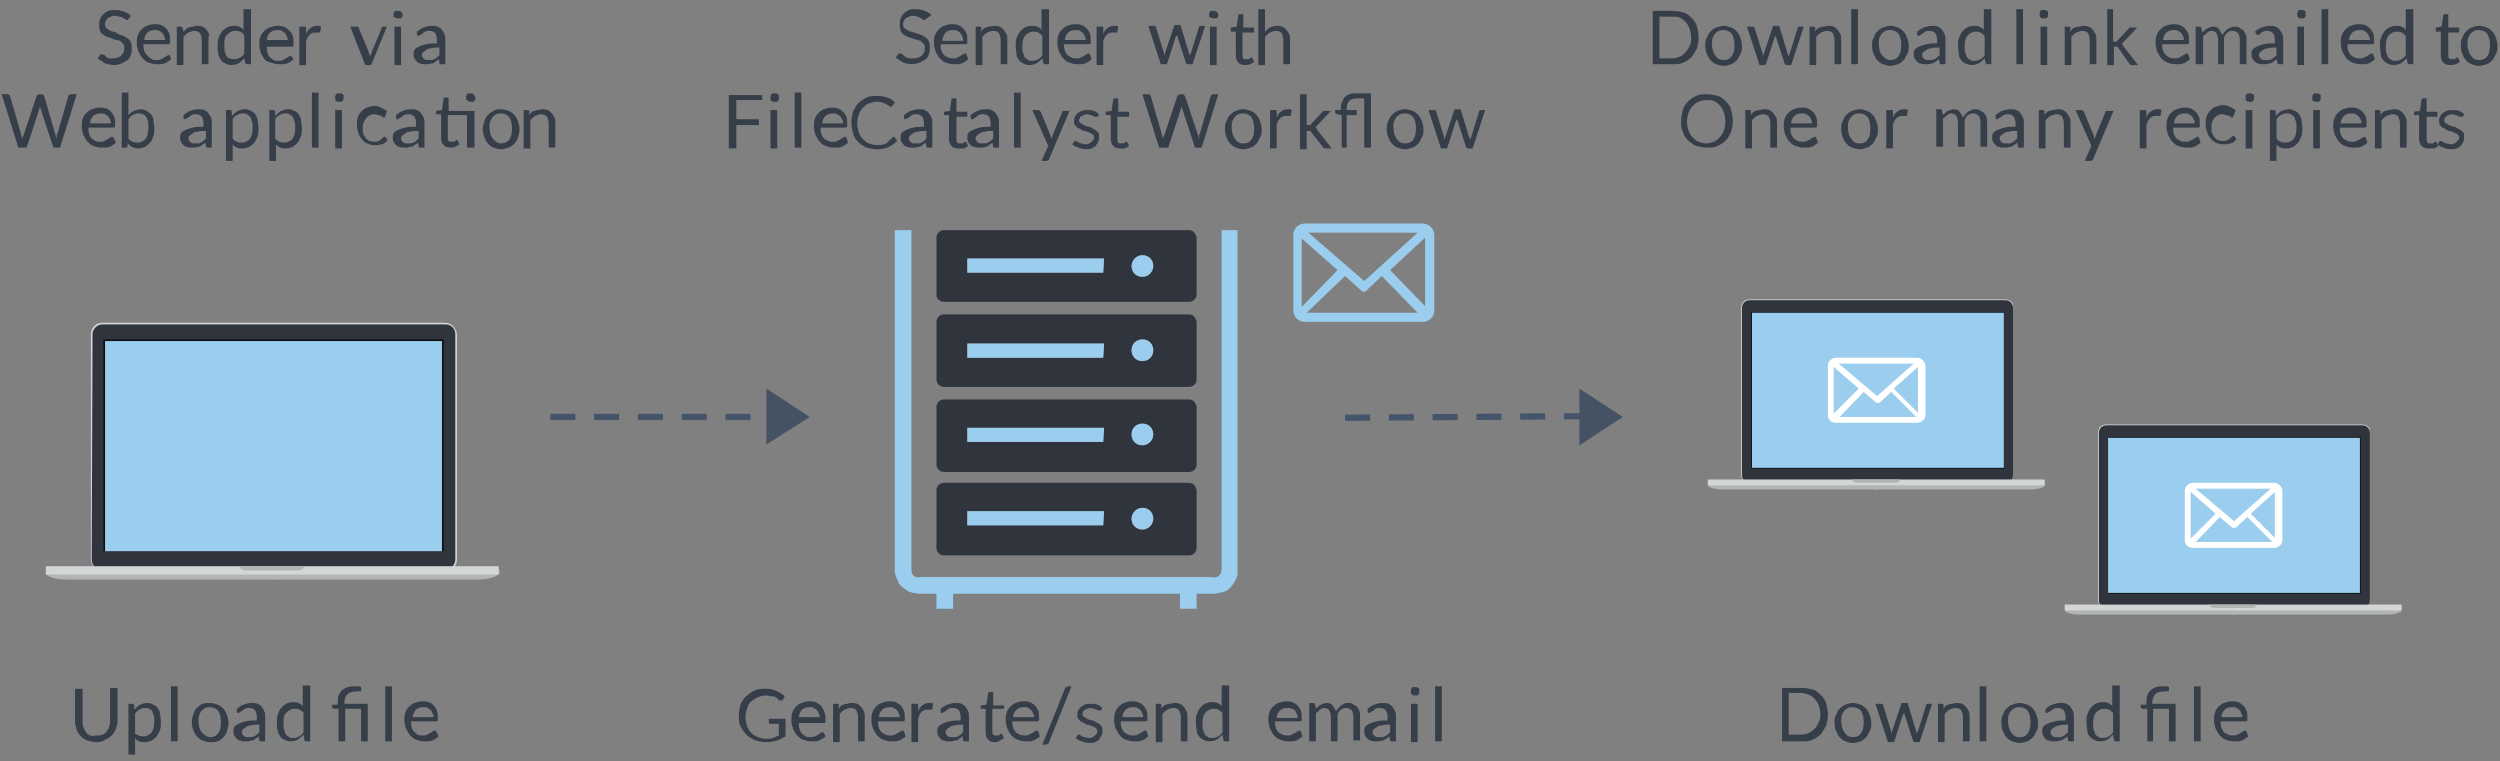 <?xml version="1.0" encoding="utf-8"?>
<!-- Generator: Adobe Illustrator 25.3.1, SVG Export Plug-In . SVG Version: 6.00 Build 0)  -->
<svg version="1.1" id="Layer_1" xmlns="http://www.w3.org/2000/svg" xmlns:xlink="http://www.w3.org/1999/xlink" x="0px" y="0px"
	 viewBox="0 0 299.8 91.3" style="enable-background:new 0 0 299.8 91.3;" xml:space="preserve">
<rect x="0" y="0" width="299.8" height="91.3" fill="#808080" stroke="none"/>
<style type="text/css">
	.st0{fill:#30353D;}
	.st1{fill:#9ACDEE;}
	.st2{fill-rule:evenodd;clip-rule:evenodd;fill:none;}
	.st3{fill:none;}
	.st4{fill-rule:evenodd;clip-rule:evenodd;fill:#B3B4B5;}
	.st5{fill-rule:evenodd;clip-rule:evenodd;fill:#D2D3D5;}
	.st6{fill-rule:evenodd;clip-rule:evenodd;fill:#30353D;}
	.st7{fill-rule:evenodd;clip-rule:evenodd;fill:#D3D6D7;}
	.st8{fill-rule:evenodd;clip-rule:evenodd;fill:#0E0F12;}
	.st9{fill-rule:evenodd;clip-rule:evenodd;fill:#9ACDEE;}
	.st10{fill:#FFFFFF;}
	.st11{fill:none;stroke:#44546A;stroke-width:0.75;stroke-miterlimit:10;stroke-dasharray:3,2.25;}
	.st12{fill-rule:evenodd;clip-rule:evenodd;fill:#455264;}
	.st13{fill:#363E49;}
</style>
<path class="st0" d="M137,43.3c-0.8,0-1.3-0.6-1.3-1.3c0-0.8,0.6-1.3,1.3-1.3c0.8,0,1.3,0.6,1.3,1.3C138.3,42.8,137.7,43.3,137,43.3
	z M132.3,42.9H116v-1.7h16.4L132.3,42.9L132.3,42.9z M142.6,37.7l-29.4,0c-0.5,0-0.9,0.4-0.9,0.9v6.9c0,0.5,0.4,0.9,0.9,0.9l29.4,0
	c0.5,0,0.9-0.4,0.9-0.9v-6.9C143.4,38.1,143.1,37.7,142.6,37.7z"/>
<path class="st0" d="M137,33.2c-0.8,0-1.3-0.6-1.3-1.3s0.6-1.3,1.3-1.3c0.8,0,1.3,0.6,1.3,1.3S137.7,33.2,137,33.2z M132.3,32.7
	l-16.3,0V31l16.4,0L132.3,32.7L132.3,32.7z M142.6,27.6h-29.4c-0.5,0-0.9,0.4-0.9,0.9v6.9c0,0.4,0.4,0.8,0.9,0.8h29.4
	c0.5,0,0.9-0.4,0.9-0.9v-6.8C143.4,28,143.1,27.6,142.6,27.6z"/>
<path class="st0" d="M137,53.4c-0.8,0-1.3-0.6-1.3-1.3c0-0.8,0.6-1.3,1.3-1.3c0.8,0,1.3,0.6,1.3,1.3C138.3,52.8,137.7,53.4,137,53.4
	z M132.3,53H116v-1.7h16.4L132.3,53L132.3,53z M142.6,47.9h-29.4c-0.5,0-0.9,0.4-0.9,0.9v6.9c0,0.5,0.4,0.9,0.9,0.9h29.4
	c0.5,0,0.9-0.4,0.9-0.9v-6.9C143.4,48.3,143.1,47.9,142.6,47.9z"/>
<path class="st0" d="M137,63.5c-0.8,0-1.3-0.6-1.3-1.3s0.6-1.3,1.3-1.3c0.8,0,1.3,0.6,1.3,1.3S137.7,63.5,137,63.5z M132.3,63H116
	v-1.7h16.4L132.3,63L132.3,63z M142.6,57.9h-29.4c-0.5,0-0.9,0.4-0.9,0.9v6.9c0,0.5,0.4,0.9,0.9,0.9h29.4c0.5,0,0.9-0.4,0.9-0.9
	v-6.9C143.4,58.3,143.1,57.9,142.6,57.9z"/>
<polygon class="st1" points="148.4,27.6 148.4,68.5 148.4,69 148.2,69.5 147.9,70 147.6,70.4 147.2,70.8 146.7,71 146.2,71.1 
	145.7,71.2 110.1,71.2 109.6,71.1 109.1,71 108.6,70.7 108.2,70.4 107.8,70 107.6,69.5 107.4,69 107.3,68.5 107.3,27.6 109.3,27.6 
	109.3,68.4 109.3,68.3 109.3,68.7 109.3,68.5 109.4,68.8 109.3,68.7 109.5,69 109.4,68.8 109.6,69.1 109.5,69 109.8,69.2 
	109.6,69.1 109.9,69.2 109.7,69.2 110,69.2 109.9,69.2 110.2,69.3 110.1,69.2 145.6,69.2 145.5,69.3 145.9,69.2 145.7,69.2 
	146.1,69.2 145.9,69.2 146.2,69.1 146,69.2 146.3,68.9 146.1,69.1 146.4,68.8 146.3,69 146.4,68.7 146.4,68.8 146.5,68.5 
	146.4,68.7 146.5,68.3 146.5,68.4 146.5,27.6 "/>
<rect x="107.4" y="27.6" class="st2" width="41" height="45.6"/>
<rect x="112.3" y="70.2" class="st1" width="2" height="2.8"/>
<rect x="141.5" y="70.2" class="st1" width="2" height="2.8"/>
<path class="st1" d="M137,43.3c-0.8,0-1.3-0.6-1.3-1.3c0-0.8,0.6-1.3,1.3-1.3c0.8,0,1.3,0.6,1.3,1.3C138.3,42.8,137.7,43.3,137,43.3
	z M132.3,42.9H116v-1.7h16.4L132.3,42.9L132.3,42.9z"/>
<path class="st1" d="M137,33.2c-0.8,0-1.3-0.6-1.3-1.3s0.6-1.3,1.3-1.3c0.8,0,1.3,0.6,1.3,1.3S137.7,33.2,137,33.2z M132.3,32.7
	l-16.3,0V31l16.4,0L132.3,32.7L132.3,32.7z"/>
<path class="st1" d="M137,53.4c-0.8,0-1.3-0.6-1.3-1.3c0-0.8,0.6-1.3,1.3-1.3c0.8,0,1.3,0.6,1.3,1.3C138.3,52.8,137.7,53.4,137,53.4
	z M132.3,53H116v-1.7h16.4L132.3,53L132.3,53z"/>
<path class="st1" d="M137,63.5c-0.8,0-1.3-0.6-1.3-1.3s0.6-1.3,1.3-1.3c0.8,0,1.3,0.6,1.3,1.3S137.7,63.5,137,63.5z M132.3,63H116
	v-1.7h16.4L132.3,63L132.3,63z"/>
<rect x="106.9" y="27.1" class="st3" width="42" height="46.5"/>
<rect x="106.9" y="27.1" class="st2" width="42" height="46.5"/>
<path class="st1" d="M166.7,32.4l4.2-3.9l0,8.2L166.7,32.4z M161.3,33.1l2,1.8c0.1,0.1,0.3,0.1,0.3,0.1c0.1,0,0.3-0.1,0.3-0.2
	l1.8-1.7l4.3,4.4l-13.3,0L161.3,33.1z M163.6,33.7l-6.7-5.8l13.1,0L163.6,33.7z M156.1,28.6l4.3,3.8l-4.3,4.4V28.6z M170.6,26.8
	l-14.1,0c-0.8,0-1.4,0.6-1.4,1.4l0,9c0,0.8,0.6,1.4,1.4,1.4l14.1,0c0.8,0,1.4-0.6,1.4-1.4v-9C172,27.4,171.3,26.8,170.6,26.8z"/>
<rect x="154.6" y="26.8" class="st2" width="17.9" height="11.8"/>
<rect x="154.1" y="26.3" class="st3" width="18.8" height="12.7"/>
<rect x="154.1" y="26.3" class="st2" width="18.8" height="12.8"/>
<path class="st4" d="M204.8,58.2c0,0.2,0.7,0.5,1.8,0.5c1.1,0,18.6,0,18.6,0c0-0.9,0-0.9,0-0.9c-20.3,0.1-20.3,0.1-20.3,0.1V58.2z"
	/>
<path class="st4" d="M245.2,58.2c0,0.2-0.7,0.5-1.8,0.5s-18.6,0-18.6,0c0-0.9,0-0.9,0-0.9c20.4,0,20.4,0,20.4,0L245.2,58.2
	L245.2,58.2z"/>
<rect x="204.8" y="35.7" class="st2" width="40.4" height="23.2"/>
<path class="st5" d="M240.5,35.9c-30.7,0-30.7,0-30.7,0c-0.6,0-1,0.4-1,1c0,3.9,0,3.9,0,3.9c0,16.1,0,16.1,0,16.1c0,0.6,0.4,1,1,1
	c30.6,0,30.6,0,30.6,0c0.6,0,1-0.4,1-1c0-20.1,0-20.1,0-20.1C241.5,36.3,241,35.9,240.5,35.9z"/>
<path class="st6" d="M209.8,57.9c-0.5,0-0.9-0.4-0.9-0.9c0-20.1,0-20.1,0-20.1c0-0.5,0.4-0.9,0.9-0.9c30.7,0,30.7,0,30.7,0
	c0.5,0,0.9,0.4,0.9,0.9c0,20.1,0,20.1,0,20.1c0,0.5-0.4,0.9-0.9,0.9H209.8z"/>
<rect x="204.8" y="57.5" class="st7" width="40.4" height="0.7"/>
<rect x="204.8" y="35.7" class="st2" width="40.4" height="23.2"/>
<path class="st4" d="M222.1,57.5c0.1,0.2,0.3,0.4,0.5,0.4c4.8,0,4.8,0,4.8,0c0.3,0,0.4-0.2,0.5-0.4L222.1,57.5z"/>
<rect x="210" y="37.4" class="st8" width="30.3" height="18.8"/>
<rect x="210.1" y="37.5" class="st9" width="30.2" height="18.6"/>
<path class="st10" d="M227.1,46.6l2.9-2.6v5.5L227.1,46.6z M223.5,47l1.4,1.2c0.1,0.1,0.2,0.1,0.3,0.1c0.1,0,0.2,0,0.3-0.1l1.3-1.2
	l3,3h-9.2L223.5,47z M225.1,47.5l-4.6-3.9l9,0L225.1,47.5z M219.9,44l3,2.6l-3,3L219.9,44z M229.9,42.9l-9.7,0c-0.5,0-1,0.4-1,0.9
	l0,6c0,0.5,0.4,0.9,1,0.9h9.7c0.5,0,1-0.4,1-0.9l0-6C230.8,43.3,230.4,42.9,229.9,42.9z"/>
<rect x="204.4" y="35.3" class="st3" width="41.3" height="24"/>
<rect x="204.4" y="35.3" class="st2" width="41.3" height="24"/>
<path class="st4" d="M247.6,73.2c0,0.2,0.7,0.5,1.8,0.5c1.1,0,18.6,0,18.6,0c0-0.9,0-0.9,0-0.9c-20.3,0.1-20.3,0.1-20.3,0.1V73.2z"
	/>
<path class="st4" d="M288,73.2c0,0.2-0.7,0.5-1.8,0.5s-18.6,0-18.6,0c0-0.9,0-0.9,0-0.9c20.4,0,20.4,0,20.4,0L288,73.2L288,73.2z"/>
<rect x="247.6" y="50.7" class="st2" width="40.4" height="23.2"/>
<path class="st5" d="M283.3,50.9c-30.7,0-30.7,0-30.7,0c-0.6,0-1,0.4-1,1c0,3.9,0,3.9,0,3.9c0,16.1,0,16.1,0,16.1c0,0.6,0.4,1,1,1
	c30.6,0,30.6,0,30.6,0c0.6,0,1-0.4,1-1c0-20.1,0-20.1,0-20.1C284.3,51.3,283.8,50.9,283.3,50.9z"/>
<path class="st6" d="M252.6,72.9c-0.5,0-0.9-0.4-0.9-0.9c0-20.1,0-20.1,0-20.1c0-0.5,0.4-0.9,0.9-0.9c30.7,0,30.7,0,30.7,0
	c0.5,0,0.9,0.4,0.9,0.9c0,20.1,0,20.1,0,20.1c0,0.5-0.4,0.9-0.9,0.9H252.6z"/>
<rect x="247.6" y="72.5" class="st7" width="40.4" height="0.7"/>
<rect x="247.6" y="50.7" class="st2" width="40.4" height="23.2"/>
<path class="st4" d="M264.9,72.5c0.1,0.2,0.3,0.4,0.5,0.4c4.8,0,4.8,0,4.8,0c0.3,0,0.4-0.2,0.5-0.4L264.9,72.5z"/>
<rect x="252.8" y="52.4" class="st8" width="30.3" height="18.8"/>
<rect x="252.8" y="52.5" class="st9" width="30.2" height="18.6"/>
<path class="st10" d="M269.9,61.6l2.9-2.6v5.5L269.9,61.6z M266.2,62l1.4,1.2c0.1,0.1,0.2,0.1,0.3,0.1c0.1,0,0.2,0,0.3-0.1l1.3-1.2
	l3,3h-9.2L266.2,62z M267.9,62.5l-4.6-3.9l9,0L267.9,62.5z M262.7,59l3,2.6l-3,3V59z M272.7,57.9l-9.7,0c-0.5,0-1,0.4-1,0.9v6
	c0,0.5,0.4,0.9,1,0.9h9.7c0.5,0,1-0.4,1-0.9v-6C273.6,58.3,273.2,57.9,272.7,57.9z"/>
<rect x="247.1" y="50.3" class="st3" width="41.3" height="24"/>
<rect x="247.1" y="50.3" class="st2" width="41.3" height="24"/>
<line class="st11" x1="66" y1="50" x2="93.4" y2="50"/>
<polygon class="st12" points="91.9,46.6 97.1,50 91.9,53.3 "/>
<path class="st4" d="M5.5,68.8c0,0.2,0.9,0.7,2.4,0.7s24.9,0,24.9,0c0-1.2,0-1.2,0-1.2C5.5,68.3,5.5,68.3,5.5,68.3V68.8z"/>
<rect x="5.2" y="38.7" class="st2" width="54.8" height="30.8"/>
<path class="st4" d="M59.8,68.8c0,0.2-0.9,0.7-2.4,0.7c-1.5,0-24.9,0-24.9,0c0-1.2,0-1.2,0-1.2c27.4,0,27.4,0,27.4,0V68.8z"/>
<rect x="5.2" y="38.7" class="st2" width="54.8" height="30.8"/>
<path class="st5" d="M53.4,38.7c-41.1,0-41.1,0-41.1,0c-0.8,0-1.4,0.6-1.4,1.4c0,5.3,0,5.3,0,5.3c0,21.7,0,21.7,0,21.7
	c0,0.7,0.6,1.4,1.4,1.4c41.1,0,41.1,0,41.1,0c0.8,0,1.4-0.6,1.4-1.4c0-27,0-27,0-27C54.7,39.3,54.1,38.7,53.4,38.7z"/>
<path class="st6" d="M12.2,68.3c-0.7,0-1.2-0.5-1.2-1.2c0.1-27,0.1-27,0.1-27c0-0.7,0.6-1.2,1.2-1.2c41.1,0,41.1,0,41.1,0
	c0.7,0,1.2,0.5,1.2,1.2c0,27,0,27,0,27c0,0.7-0.6,1.2-1.2,1.2L12.2,68.3z"/>
<rect x="5.5" y="67.9" class="st7" width="54.3" height="1"/>
<path class="st4" d="M28.7,67.9c0.1,0.3,0.3,0.5,0.7,0.5c6.4,0,6.4,0,6.4,0c0.3,0,0.6-0.2,0.7-0.5L28.7,67.9z"/>
<rect x="12.4" y="40.7" class="st8" width="40.8" height="25.4"/>
<rect x="12.6" y="40.9" class="st9" width="40.4" height="25.2"/>
<rect x="4.9" y="38.3" class="st3" width="55.5" height="31.5"/>
<rect x="4.9" y="38.3" class="st2" width="55.5" height="31.5"/>
<g>
	<path class="st13" d="M15.4,2.3c0,0-0.1,0.1-0.1,0.1c0,0-0.1,0-0.1,0c-0.1,0-0.1,0-0.2-0.1c-0.1-0.1-0.2-0.1-0.3-0.2
		S14.5,2.1,14.4,2C14.2,2,14,1.9,13.8,1.9c-0.2,0-0.4,0-0.5,0.1c-0.1,0.1-0.3,0.1-0.4,0.2c-0.1,0.1-0.2,0.2-0.2,0.3
		c-0.1,0.1-0.1,0.3-0.1,0.4c0,0.2,0,0.3,0.1,0.4c0.1,0.1,0.2,0.2,0.4,0.3s0.3,0.2,0.5,0.2S14,4,14.2,4.1c0.2,0.1,0.4,0.1,0.6,0.2
		c0.2,0.1,0.3,0.2,0.5,0.3s0.3,0.3,0.4,0.5c0.1,0.2,0.1,0.4,0.1,0.7c0,0.3,0,0.5-0.1,0.8c-0.1,0.2-0.2,0.5-0.4,0.6s-0.4,0.3-0.7,0.4
		c-0.3,0.1-0.6,0.2-0.9,0.2c-0.4,0-0.8-0.1-1.1-0.2c-0.3-0.2-0.6-0.4-0.9-0.6l0.3-0.4c0,0,0.1-0.1,0.1-0.1s0.1,0,0.1,0
		c0,0,0.1,0,0.1,0c0,0,0.1,0.1,0.2,0.1s0.1,0.1,0.2,0.2s0.2,0.1,0.3,0.2C12.9,7,13,7,13.1,7c0.1,0,0.3,0,0.4,0c0.2,0,0.4,0,0.6-0.1
		c0.2-0.1,0.3-0.1,0.4-0.2c0.1-0.1,0.2-0.2,0.3-0.4c0.1-0.1,0.1-0.3,0.1-0.5c0-0.2,0-0.4-0.1-0.5c-0.1-0.1-0.2-0.2-0.3-0.3
		c-0.1-0.1-0.3-0.2-0.5-0.2s-0.4-0.1-0.6-0.2c-0.2-0.1-0.4-0.1-0.6-0.2c-0.2-0.1-0.4-0.2-0.5-0.3C12.2,4,12,3.9,12,3.7
		c-0.1-0.2-0.1-0.4-0.1-0.7c0-0.2,0-0.4,0.1-0.7s0.2-0.4,0.4-0.6s0.4-0.3,0.6-0.4s0.5-0.1,0.9-0.1c0.4,0,0.7,0.1,1,0.2
		s0.6,0.3,0.8,0.5L15.4,2.3z"/>
	<path class="st13" d="M20.5,7.1c-0.1,0.1-0.2,0.2-0.4,0.3c-0.1,0.1-0.3,0.2-0.4,0.2c-0.2,0.1-0.3,0.1-0.5,0.1s-0.3,0-0.5,0
		c-0.3,0-0.6-0.1-0.9-0.2s-0.5-0.3-0.7-0.5c-0.2-0.2-0.3-0.5-0.5-0.8c-0.1-0.3-0.2-0.7-0.2-1c0-0.3,0-0.6,0.1-0.9
		c0.1-0.3,0.2-0.5,0.4-0.7c0.2-0.2,0.4-0.4,0.7-0.5c0.3-0.1,0.6-0.2,0.9-0.2c0.3,0,0.5,0,0.8,0.1s0.4,0.2,0.6,0.4
		c0.2,0.2,0.3,0.4,0.4,0.6c0.1,0.3,0.1,0.5,0.1,0.9c0,0.1,0,0.2,0,0.3c0,0-0.1,0.1-0.2,0.1h-3c0,0.3,0,0.5,0.1,0.8s0.2,0.4,0.3,0.5
		S18,7,18.2,7.1c0.2,0.1,0.4,0.1,0.6,0.1c0.2,0,0.4,0,0.5-0.1s0.3-0.1,0.4-0.2c0.1-0.1,0.2-0.1,0.3-0.2c0.1,0,0.1-0.1,0.2-0.1
		c0.1,0,0.1,0,0.2,0.1L20.5,7.1z M19.8,4.9c0-0.2,0-0.4-0.1-0.5c-0.1-0.2-0.1-0.3-0.2-0.4c-0.1-0.1-0.2-0.2-0.4-0.3
		c-0.1-0.1-0.3-0.1-0.5-0.1c-0.4,0-0.7,0.1-0.9,0.3c-0.2,0.2-0.4,0.5-0.4,0.9H19.8z"/>
	<path class="st13" d="M22,3.8c0.1-0.1,0.2-0.2,0.3-0.3c0.1-0.1,0.2-0.2,0.4-0.2c0.1-0.1,0.3-0.1,0.4-0.1c0.1,0,0.3-0.1,0.5-0.1
		c0.2,0,0.5,0,0.7,0.1c0.2,0.1,0.3,0.2,0.5,0.4c0.1,0.2,0.2,0.3,0.3,0.5C25,4.3,25,4.6,25,4.8v2.9h-0.8V4.8c0-0.3-0.1-0.6-0.2-0.8
		c-0.2-0.2-0.4-0.3-0.7-0.3c-0.2,0-0.5,0.1-0.7,0.2S22.2,4.2,22,4.4v3.4h-0.8V3.2h0.5c0.1,0,0.2,0.1,0.2,0.2L22,3.8z"/>
	<path class="st13" d="M30.1,1.1v6.6h-0.5c-0.1,0-0.2-0.1-0.2-0.2L29.3,7c-0.2,0.2-0.4,0.4-0.7,0.6c-0.2,0.1-0.5,0.2-0.9,0.2
		c-0.3,0-0.5-0.1-0.7-0.2s-0.4-0.2-0.5-0.4c-0.1-0.2-0.3-0.4-0.3-0.7c-0.1-0.3-0.1-0.6-0.1-1c0-0.3,0-0.6,0.1-0.9
		c0.1-0.3,0.2-0.5,0.4-0.8c0.2-0.2,0.4-0.4,0.6-0.5c0.2-0.1,0.5-0.2,0.8-0.2c0.3,0,0.5,0,0.7,0.1c0.2,0.1,0.4,0.2,0.5,0.4V1.1H30.1z
		 M29.3,4.3C29.2,4,29,3.9,28.8,3.8c-0.2-0.1-0.4-0.1-0.6-0.1c-0.4,0-0.7,0.2-1,0.5s-0.3,0.7-0.3,1.3c0,0.3,0,0.6,0.1,0.8
		c0.1,0.2,0.1,0.4,0.2,0.5S27.4,7,27.6,7c0.1,0.1,0.3,0.1,0.5,0.1c0.3,0,0.5-0.1,0.7-0.2c0.2-0.1,0.4-0.3,0.5-0.5V4.3z"/>
	<path class="st13" d="M35.2,7.1c-0.1,0.1-0.2,0.2-0.4,0.3c-0.1,0.1-0.3,0.2-0.4,0.2c-0.2,0.1-0.3,0.1-0.5,0.1s-0.3,0-0.5,0
		c-0.3,0-0.6-0.1-0.9-0.2S32,7.4,31.8,7.2c-0.2-0.2-0.3-0.5-0.5-0.8c-0.1-0.3-0.2-0.7-0.2-1c0-0.3,0-0.6,0.1-0.9
		c0.1-0.3,0.2-0.5,0.4-0.7c0.2-0.2,0.4-0.4,0.7-0.5c0.3-0.1,0.6-0.2,0.9-0.2c0.3,0,0.5,0,0.8,0.1s0.4,0.2,0.6,0.4
		C34.9,3.8,35,4,35.1,4.3c0.1,0.3,0.1,0.5,0.1,0.9c0,0.1,0,0.2,0,0.3c0,0-0.1,0.1-0.2,0.1h-3c0,0.3,0,0.5,0.1,0.8s0.2,0.4,0.3,0.5
		s0.3,0.2,0.4,0.3c0.2,0.1,0.4,0.1,0.6,0.1c0.2,0,0.4,0,0.5-0.1s0.3-0.1,0.4-0.2c0.1-0.1,0.2-0.1,0.3-0.2c0.1,0,0.1-0.1,0.2-0.1
		c0.1,0,0.1,0,0.2,0.1L35.2,7.1z M34.5,4.9c0-0.2,0-0.4-0.1-0.5c-0.1-0.2-0.1-0.3-0.2-0.4c-0.1-0.1-0.2-0.2-0.4-0.3
		c-0.1-0.1-0.3-0.1-0.5-0.1c-0.4,0-0.7,0.1-0.9,0.3c-0.2,0.2-0.4,0.5-0.4,0.9H34.5z"/>
	<path class="st13" d="M36.7,4.1c0.1-0.3,0.3-0.6,0.5-0.7c0.2-0.2,0.5-0.3,0.8-0.3c0.1,0,0.2,0,0.3,0c0.1,0,0.2,0.1,0.2,0.1
		l-0.1,0.6c0,0.1-0.1,0.1-0.1,0.1c0,0-0.1,0-0.2,0c-0.1,0-0.2,0-0.3,0c-0.1,0-0.3,0-0.4,0.1c-0.1,0-0.2,0.1-0.3,0.2
		c-0.1,0.1-0.2,0.2-0.2,0.3c-0.1,0.1-0.1,0.3-0.2,0.4v2.9h-0.8V3.2h0.5c0.1,0,0.1,0,0.2,0s0.1,0.1,0.1,0.2L36.7,4.1z"/>
	<path class="st13" d="M46.4,3.2l-1.9,4.6h-0.7L42,3.2h0.7c0.1,0,0.1,0,0.2,0s0.1,0.1,0.1,0.1l1.2,2.9c0,0.1,0.1,0.2,0.1,0.3
		c0,0.1,0.1,0.2,0.1,0.3c0-0.1,0-0.2,0.1-0.3c0-0.1,0.1-0.2,0.1-0.3l1.2-2.9c0,0,0-0.1,0.1-0.1c0,0,0.1,0,0.1,0H46.4z"/>
	<path class="st13" d="M48.3,1.7c0,0.1,0,0.2,0,0.2c0,0.1-0.1,0.1-0.1,0.2c-0.1,0.1-0.1,0.1-0.2,0.1c-0.1,0-0.1,0-0.2,0
		c-0.1,0-0.2,0-0.2,0c-0.1,0-0.1-0.1-0.2-0.1C47.2,2.1,47.2,2,47.2,2c0-0.1,0-0.1,0-0.2s0-0.2,0-0.2c0-0.1,0.1-0.1,0.1-0.2
		c0.1-0.1,0.1-0.1,0.2-0.1c0.1,0,0.1,0,0.2,0c0.1,0,0.2,0,0.2,0c0.1,0,0.1,0.1,0.2,0.1c0.1,0.1,0.1,0.1,0.1,0.2
		C48.3,1.6,48.3,1.7,48.3,1.7z M48.1,3.2v4.6h-0.8V3.2H48.1z"/>
	<path class="st13" d="M50,3.8c0.3-0.2,0.5-0.4,0.8-0.5c0.3-0.1,0.6-0.2,1-0.2c0.3,0,0.5,0,0.7,0.1c0.2,0.1,0.4,0.2,0.5,0.4
		c0.1,0.1,0.2,0.3,0.3,0.5c0.1,0.2,0.1,0.4,0.1,0.7v2.9H53c-0.1,0-0.1,0-0.2,0s-0.1-0.1-0.1-0.2l-0.1-0.4c-0.1,0.1-0.2,0.2-0.4,0.3
		c-0.1,0.1-0.2,0.2-0.4,0.2s-0.3,0.1-0.4,0.1c-0.1,0-0.3,0-0.5,0c-0.2,0-0.3,0-0.5-0.1c-0.2,0-0.3-0.1-0.4-0.2
		c-0.1-0.1-0.2-0.2-0.3-0.4c-0.1-0.2-0.1-0.3-0.1-0.5c0-0.2,0-0.4,0.1-0.5c0.1-0.2,0.3-0.3,0.5-0.4c0.2-0.1,0.5-0.2,0.9-0.3
		c0.4-0.1,0.8-0.1,1.3-0.1V4.8c0-0.4-0.1-0.6-0.2-0.8c-0.2-0.2-0.4-0.3-0.7-0.3c-0.2,0-0.4,0-0.5,0.1c-0.1,0-0.2,0.1-0.3,0.2
		c-0.1,0.1-0.2,0.1-0.3,0.2c-0.1,0-0.1,0.1-0.2,0.1c-0.1,0-0.1,0-0.1,0c0,0-0.1-0.1-0.1-0.1L50,3.8z M52.6,5.7c-0.4,0-0.7,0-0.9,0.1
		c-0.3,0-0.5,0.1-0.6,0.2s-0.3,0.2-0.4,0.3c-0.1,0.1-0.1,0.2-0.1,0.3c0,0.1,0,0.2,0.1,0.3s0.1,0.2,0.2,0.2s0.1,0.1,0.2,0.1
		c0.1,0,0.2,0,0.3,0c0.1,0,0.3,0,0.4,0c0.1,0,0.2-0.1,0.3-0.1c0.1-0.1,0.2-0.1,0.3-0.2c0.1-0.1,0.2-0.2,0.3-0.3V5.7z"/>
</g>
<g>
	<path class="st13" d="M9.2,11.3l-2,6.4H6.4l-1.6-4.9c0,0,0-0.1,0-0.2c0-0.1,0-0.1,0-0.2c0,0.1,0,0.1,0,0.2c0,0.1,0,0.1,0,0.2
		l-1.6,4.9H2.2l-2-6.4h0.7c0.1,0,0.1,0,0.2,0.1c0.1,0,0.1,0.1,0.1,0.1L2.5,16c0,0.1,0,0.2,0.1,0.3c0,0.1,0,0.2,0.1,0.3
		c0-0.1,0-0.2,0.1-0.3s0-0.2,0.1-0.3l1.5-4.5c0-0.1,0.1-0.1,0.1-0.1c0.1,0,0.1-0.1,0.2-0.1h0.3c0.1,0,0.1,0,0.2,0.1s0.1,0.1,0.1,0.1
		L6.6,16c0,0.1,0.1,0.2,0.1,0.3s0,0.2,0.1,0.3c0-0.1,0-0.2,0-0.3s0-0.2,0.1-0.3l1.3-4.5c0-0.1,0-0.1,0.1-0.1c0.1,0,0.1-0.1,0.2-0.1
		H9.2z"/>
	<path class="st13" d="M13.9,17.1c-0.1,0.1-0.2,0.2-0.4,0.3c-0.1,0.1-0.3,0.2-0.4,0.2c-0.2,0.1-0.3,0.1-0.5,0.1s-0.3,0-0.5,0
		c-0.3,0-0.6-0.1-0.9-0.2s-0.5-0.3-0.7-0.5c-0.2-0.2-0.3-0.5-0.5-0.8c-0.1-0.3-0.2-0.7-0.2-1c0-0.3,0-0.6,0.1-0.9
		c0.1-0.3,0.2-0.5,0.4-0.7c0.2-0.2,0.4-0.4,0.7-0.5c0.3-0.1,0.6-0.2,0.9-0.2c0.3,0,0.5,0,0.8,0.1s0.4,0.2,0.6,0.4
		c0.2,0.2,0.3,0.4,0.4,0.6c0.1,0.3,0.1,0.5,0.1,0.9c0,0.1,0,0.2,0,0.3c0,0-0.1,0.1-0.2,0.1h-3c0,0.3,0,0.5,0.1,0.8s0.2,0.4,0.3,0.5
		s0.3,0.2,0.4,0.3c0.2,0.1,0.4,0.1,0.6,0.1c0.2,0,0.4,0,0.5-0.1s0.3-0.1,0.4-0.2c0.1-0.1,0.2-0.1,0.3-0.2c0.1,0,0.1-0.1,0.2-0.1
		c0.1,0,0.1,0,0.2,0.1L13.9,17.1z M13.3,14.9c0-0.2,0-0.4-0.1-0.5c-0.1-0.2-0.1-0.3-0.2-0.4c-0.1-0.1-0.2-0.2-0.4-0.3
		c-0.1-0.1-0.3-0.1-0.5-0.1c-0.4,0-0.7,0.1-0.9,0.3c-0.2,0.2-0.4,0.5-0.4,0.9H13.3z"/>
	<path class="st13" d="M15.4,13.8c0.2-0.2,0.4-0.4,0.7-0.5c0.2-0.1,0.5-0.2,0.8-0.2c0.3,0,0.5,0.1,0.7,0.2c0.2,0.1,0.4,0.3,0.5,0.4
		s0.3,0.4,0.3,0.7s0.1,0.6,0.1,0.9c0,0.4,0,0.7-0.1,1s-0.2,0.6-0.4,0.8s-0.4,0.4-0.6,0.5c-0.2,0.1-0.5,0.2-0.8,0.2
		c-0.3,0-0.6-0.1-0.8-0.2c-0.2-0.1-0.4-0.3-0.5-0.5l0,0.4c0,0.1-0.1,0.2-0.2,0.2h-0.5v-6.6h0.8V13.8z M15.4,16.6
		c0.1,0.2,0.3,0.3,0.5,0.4c0.2,0.1,0.4,0.1,0.6,0.1c0.4,0,0.8-0.2,1-0.5c0.2-0.3,0.3-0.8,0.3-1.4c0-0.6-0.1-1-0.3-1.2
		c-0.2-0.3-0.5-0.4-0.9-0.4c-0.3,0-0.5,0.1-0.7,0.2c-0.2,0.1-0.4,0.3-0.5,0.5V16.6z"/>
	<path class="st13" d="M22,13.8c0.3-0.2,0.5-0.4,0.8-0.5c0.3-0.1,0.6-0.2,1-0.2c0.3,0,0.5,0,0.7,0.1c0.2,0.1,0.4,0.2,0.5,0.4
		c0.1,0.1,0.2,0.3,0.3,0.5c0.1,0.2,0.1,0.4,0.1,0.7v2.9H25c-0.1,0-0.1,0-0.2,0s-0.1-0.1-0.1-0.2l-0.1-0.4c-0.1,0.1-0.2,0.2-0.4,0.3
		c-0.1,0.1-0.2,0.2-0.4,0.2s-0.3,0.1-0.4,0.1c-0.1,0-0.3,0-0.5,0c-0.2,0-0.3,0-0.5-0.1c-0.2,0-0.3-0.1-0.4-0.2
		c-0.1-0.1-0.2-0.2-0.3-0.4c-0.1-0.2-0.1-0.3-0.1-0.5c0-0.2,0-0.4,0.1-0.5c0.1-0.2,0.3-0.3,0.5-0.4c0.2-0.1,0.5-0.2,0.9-0.3
		c0.4-0.1,0.8-0.1,1.3-0.1v-0.4c0-0.4-0.1-0.6-0.2-0.8c-0.2-0.2-0.4-0.3-0.7-0.3c-0.2,0-0.4,0-0.5,0.1c-0.1,0-0.2,0.1-0.3,0.2
		c-0.1,0.1-0.2,0.1-0.3,0.2c-0.1,0-0.1,0.1-0.2,0.1c-0.1,0-0.1,0-0.1,0c0,0-0.1-0.1-0.1-0.1L22,13.8z M24.6,15.7
		c-0.4,0-0.7,0-0.9,0.1c-0.3,0-0.5,0.1-0.6,0.2s-0.3,0.2-0.4,0.3c-0.1,0.1-0.1,0.2-0.1,0.3c0,0.1,0,0.2,0.1,0.3s0.1,0.2,0.2,0.2
		s0.1,0.1,0.2,0.1c0.1,0,0.2,0,0.3,0c0.1,0,0.3,0,0.4,0c0.1,0,0.2-0.1,0.3-0.1c0.1-0.1,0.2-0.1,0.3-0.2c0.1-0.1,0.2-0.2,0.3-0.3
		V15.7z"/>
	<path class="st13" d="M27.8,13.9c0.2-0.2,0.4-0.4,0.7-0.6c0.3-0.1,0.5-0.2,0.9-0.2c0.3,0,0.5,0.1,0.7,0.2c0.2,0.1,0.4,0.2,0.5,0.4
		s0.3,0.4,0.3,0.7s0.1,0.6,0.1,1c0,0.3,0,0.6-0.1,0.9c-0.1,0.3-0.2,0.5-0.4,0.8c-0.2,0.2-0.4,0.4-0.6,0.5c-0.2,0.1-0.5,0.2-0.8,0.2
		c-0.3,0-0.5,0-0.7-0.1c-0.2-0.1-0.4-0.2-0.5-0.4v2h-0.8v-6.1h0.5c0.1,0,0.2,0.1,0.2,0.2L27.8,13.9z M27.9,16.6
		c0.1,0.2,0.3,0.3,0.5,0.4s0.4,0.1,0.6,0.1c0.4,0,0.8-0.2,1-0.5c0.2-0.3,0.3-0.7,0.3-1.3c0-0.3,0-0.6-0.1-0.8
		c-0.1-0.2-0.1-0.4-0.2-0.5s-0.2-0.2-0.4-0.3c-0.1-0.1-0.3-0.1-0.5-0.1c-0.3,0-0.5,0.1-0.7,0.2c-0.2,0.1-0.4,0.3-0.5,0.5V16.6z"/>
	<path class="st13" d="M33,13.9c0.2-0.2,0.4-0.4,0.7-0.6c0.3-0.1,0.5-0.2,0.9-0.2c0.3,0,0.5,0.1,0.7,0.2c0.2,0.1,0.4,0.2,0.5,0.4
		s0.3,0.4,0.3,0.7s0.1,0.6,0.1,1c0,0.3,0,0.6-0.1,0.9c-0.1,0.3-0.2,0.5-0.4,0.8c-0.2,0.2-0.4,0.4-0.6,0.5c-0.2,0.1-0.5,0.2-0.8,0.2
		c-0.3,0-0.5,0-0.7-0.1c-0.2-0.1-0.4-0.2-0.5-0.4v2h-0.8v-6.1h0.5c0.1,0,0.2,0.1,0.2,0.2L33,13.9z M33,16.6c0.1,0.2,0.3,0.3,0.5,0.4
		s0.4,0.1,0.6,0.1c0.4,0,0.8-0.2,1-0.5c0.2-0.3,0.3-0.7,0.3-1.3c0-0.3,0-0.6-0.1-0.8c-0.1-0.2-0.1-0.4-0.2-0.5s-0.2-0.2-0.4-0.3
		c-0.1-0.1-0.3-0.1-0.5-0.1c-0.3,0-0.5,0.1-0.7,0.2c-0.2,0.1-0.4,0.3-0.5,0.5V16.6z"/>
	<path class="st13" d="M38.2,11.1v6.6h-0.8v-6.6H38.2z"/>
	<path class="st13" d="M41.2,11.7c0,0.1,0,0.2,0,0.2c0,0.1-0.1,0.1-0.1,0.2c-0.1,0.1-0.1,0.1-0.2,0.1c-0.1,0-0.1,0-0.2,0
		c-0.1,0-0.2,0-0.2,0c-0.1,0-0.1-0.1-0.2-0.1c-0.1-0.1-0.1-0.1-0.1-0.2c0-0.1,0-0.1,0-0.2s0-0.2,0-0.2c0-0.1,0.1-0.1,0.1-0.2
		c0.1-0.1,0.1-0.1,0.2-0.1c0.1,0,0.1,0,0.2,0c0.1,0,0.2,0,0.2,0c0.1,0,0.1,0.1,0.2,0.1c0.1,0.1,0.1,0.1,0.1,0.2
		C41.2,11.6,41.2,11.7,41.2,11.7z M41,13.2v4.6h-0.8v-4.6H41z"/>
	<path class="st13" d="M46.2,14C46.2,14,46.1,14,46.2,14c-0.1,0.1-0.1,0.1-0.2,0.1c0,0-0.1,0-0.1-0.1c-0.1,0-0.1-0.1-0.2-0.1
		s-0.2-0.1-0.3-0.1c-0.1,0-0.3-0.1-0.4-0.1c-0.2,0-0.4,0-0.6,0.1S44,14,43.9,14.2c-0.1,0.1-0.2,0.3-0.3,0.5s-0.1,0.5-0.1,0.7
		c0,0.3,0,0.5,0.1,0.7c0.1,0.2,0.2,0.4,0.3,0.5c0.1,0.1,0.3,0.3,0.4,0.3s0.3,0.1,0.6,0.1c0.2,0,0.4,0,0.5-0.1c0.1,0,0.2-0.1,0.3-0.2
		c0.1-0.1,0.2-0.1,0.2-0.2c0.1,0,0.1-0.1,0.2-0.1c0.1,0,0.1,0,0.2,0.1l0.2,0.3c-0.1,0.1-0.2,0.2-0.3,0.3s-0.3,0.2-0.4,0.2
		s-0.3,0.1-0.5,0.1c-0.2,0-0.3,0-0.5,0c-0.3,0-0.5-0.1-0.8-0.2c-0.2-0.1-0.5-0.3-0.6-0.5c-0.2-0.2-0.3-0.4-0.4-0.7
		c-0.1-0.3-0.2-0.6-0.2-1c0-0.3,0-0.7,0.1-0.9c0.1-0.3,0.2-0.5,0.4-0.7c0.2-0.2,0.4-0.4,0.7-0.5c0.3-0.1,0.6-0.2,0.9-0.2
		c0.3,0,0.6,0.1,0.8,0.2s0.5,0.3,0.7,0.4L46.2,14z"/>
	<path class="st13" d="M47.5,13.8c0.3-0.2,0.5-0.4,0.8-0.5c0.3-0.1,0.6-0.2,1-0.2c0.3,0,0.5,0,0.7,0.1c0.2,0.1,0.4,0.2,0.5,0.4
		c0.1,0.1,0.2,0.3,0.3,0.5c0.1,0.2,0.1,0.4,0.1,0.7v2.9h-0.4c-0.1,0-0.1,0-0.2,0s-0.1-0.1-0.1-0.2l-0.1-0.4
		c-0.1,0.1-0.2,0.2-0.4,0.3c-0.1,0.1-0.2,0.2-0.4,0.2s-0.3,0.1-0.4,0.1c-0.1,0-0.3,0-0.5,0c-0.2,0-0.3,0-0.5-0.1
		c-0.2,0-0.3-0.1-0.4-0.2c-0.1-0.1-0.2-0.2-0.3-0.4c-0.1-0.2-0.1-0.3-0.1-0.5c0-0.2,0-0.4,0.1-0.5c0.1-0.2,0.3-0.3,0.5-0.4
		c0.2-0.1,0.5-0.2,0.9-0.3c0.4-0.1,0.8-0.1,1.3-0.1v-0.4c0-0.4-0.1-0.6-0.2-0.8c-0.2-0.2-0.4-0.3-0.7-0.3c-0.2,0-0.4,0-0.5,0.1
		c-0.1,0-0.2,0.1-0.3,0.2c-0.1,0.1-0.2,0.1-0.3,0.2c-0.1,0-0.1,0.1-0.2,0.1c-0.1,0-0.1,0-0.1,0c0,0-0.1-0.1-0.1-0.1L47.5,13.8z
		 M50.1,15.7c-0.4,0-0.7,0-0.9,0.1c-0.3,0-0.5,0.1-0.6,0.2s-0.3,0.2-0.4,0.3c-0.1,0.1-0.1,0.2-0.1,0.3c0,0.1,0,0.2,0.1,0.3
		s0.1,0.2,0.2,0.2s0.1,0.1,0.2,0.1c0.1,0,0.2,0,0.3,0c0.1,0,0.3,0,0.4,0c0.1,0,0.2-0.1,0.3-0.1c0.1-0.1,0.2-0.1,0.3-0.2
		c0.1-0.1,0.2-0.2,0.3-0.3V15.7z"/>
	<path class="st13" d="M56.8,17.7H56v-3.9h-2.3v2.7c0,0.2,0,0.3,0.1,0.4c0.1,0.1,0.2,0.1,0.4,0.1c0.1,0,0.2,0,0.2,0s0.1,0,0.2-0.1
		c0,0,0.1-0.1,0.1-0.1c0,0,0.1,0,0.1,0c0,0,0.1,0,0.1,0.1l0.2,0.4c-0.1,0.1-0.3,0.2-0.5,0.3c-0.2,0.1-0.4,0.1-0.6,0.1
		c-0.4,0-0.6-0.1-0.8-0.3c-0.2-0.2-0.3-0.5-0.3-0.9v-2.8h-0.5c0,0-0.1,0-0.1,0c0,0,0-0.1,0-0.1v-0.3l0.7-0.1l0.2-1.4
		c0,0,0-0.1,0.1-0.1c0,0,0.1,0,0.1,0h0.4v1.6h3.1V17.7z M57,11.7c0,0.1,0,0.2,0,0.2c0,0.1-0.1,0.1-0.1,0.2c-0.1,0.1-0.1,0.1-0.2,0.1
		c-0.1,0-0.1,0-0.2,0c-0.1,0-0.2,0-0.2,0c-0.1,0-0.1-0.1-0.2-0.1C56,12,56,12,55.9,11.9c0-0.1,0-0.1,0-0.2c0-0.1,0-0.2,0-0.2
		c0-0.1,0.1-0.1,0.1-0.2c0.1-0.1,0.1-0.1,0.2-0.1c0.1,0,0.1,0,0.2,0c0.1,0,0.2,0,0.2,0c0.1,0,0.1,0.1,0.2,0.1
		c0.1,0.1,0.1,0.1,0.1,0.2C57,11.6,57,11.6,57,11.7z"/>
	<path class="st13" d="M60.1,13.1c0.3,0,0.6,0.1,0.9,0.2s0.5,0.3,0.7,0.5s0.3,0.5,0.4,0.7c0.1,0.3,0.2,0.6,0.2,1
		c0,0.4-0.1,0.7-0.2,1s-0.2,0.5-0.4,0.7s-0.4,0.4-0.7,0.5s-0.6,0.2-0.9,0.2c-0.3,0-0.6-0.1-0.9-0.2c-0.3-0.1-0.5-0.3-0.7-0.5
		s-0.3-0.5-0.4-0.7s-0.2-0.6-0.2-1c0-0.4,0.1-0.7,0.2-1c0.1-0.3,0.2-0.5,0.4-0.7s0.4-0.4,0.7-0.5C59.4,13.1,59.7,13.1,60.1,13.1z
		 M60.1,17.2c0.4,0,0.8-0.2,1-0.5s0.3-0.7,0.3-1.3c0-0.5-0.1-1-0.3-1.3s-0.6-0.5-1-0.5c-0.2,0-0.4,0-0.6,0.1
		c-0.2,0.1-0.3,0.2-0.4,0.3c-0.1,0.1-0.2,0.3-0.3,0.5c-0.1,0.2-0.1,0.5-0.1,0.7c0,0.5,0.1,1,0.3,1.3S59.6,17.2,60.1,17.2z"/>
	<path class="st13" d="M63.4,13.8c0.1-0.1,0.2-0.2,0.3-0.3c0.1-0.1,0.2-0.2,0.4-0.2c0.1-0.1,0.3-0.1,0.4-0.1c0.1,0,0.3-0.1,0.5-0.1
		c0.2,0,0.5,0,0.7,0.1c0.2,0.1,0.3,0.2,0.5,0.4c0.1,0.2,0.2,0.3,0.3,0.5c0.1,0.2,0.1,0.4,0.1,0.7v2.9h-0.8v-2.9
		c0-0.3-0.1-0.6-0.2-0.8c-0.2-0.2-0.4-0.3-0.7-0.3c-0.2,0-0.5,0.1-0.7,0.2s-0.4,0.3-0.6,0.5v3.4h-0.8v-4.6h0.5
		c0.1,0,0.2,0.1,0.2,0.2L63.4,13.8z"/>
</g>
<g>
	<path class="st13" d="M11.6,88.2c0.3,0,0.5,0,0.7-0.1s0.4-0.2,0.5-0.4s0.3-0.4,0.3-0.6c0.1-0.2,0.1-0.5,0.1-0.7v-3.9h0.9v3.9
		c0,0.4-0.1,0.7-0.2,1c-0.1,0.3-0.3,0.6-0.5,0.8c-0.2,0.2-0.5,0.4-0.8,0.5C12.4,88.9,12,89,11.6,89s-0.8-0.1-1.1-0.2
		c-0.3-0.1-0.6-0.3-0.8-0.5c-0.2-0.2-0.4-0.5-0.5-0.8c-0.1-0.3-0.2-0.7-0.2-1v-3.9h0.9v3.9c0,0.3,0,0.5,0.1,0.7
		c0.1,0.2,0.2,0.4,0.3,0.6c0.1,0.2,0.3,0.3,0.5,0.4S11.4,88.2,11.6,88.2z"/>
	<path class="st13" d="M16.1,85.1c0.2-0.2,0.4-0.4,0.7-0.6c0.3-0.1,0.5-0.2,0.9-0.2c0.3,0,0.5,0.1,0.7,0.2c0.2,0.1,0.4,0.2,0.5,0.4
		s0.3,0.4,0.3,0.7s0.1,0.6,0.1,1c0,0.3,0,0.6-0.1,0.9c-0.1,0.3-0.2,0.5-0.4,0.8c-0.2,0.2-0.4,0.4-0.6,0.5C18,88.9,17.7,89,17.4,89
		c-0.3,0-0.5,0-0.7-0.1c-0.2-0.1-0.4-0.2-0.5-0.4v2h-0.8v-6.1h0.5c0.1,0,0.2,0.1,0.2,0.2L16.1,85.1z M16.1,87.8
		c0.1,0.2,0.3,0.3,0.5,0.4s0.4,0.1,0.6,0.1c0.4,0,0.8-0.2,1-0.5c0.2-0.3,0.3-0.7,0.3-1.3c0-0.3,0-0.6-0.1-0.8
		c-0.1-0.2-0.1-0.4-0.2-0.5S18,85.1,17.9,85c-0.1-0.1-0.3-0.1-0.5-0.1c-0.3,0-0.5,0.1-0.7,0.2c-0.2,0.1-0.4,0.3-0.5,0.5V87.8z"/>
	<path class="st13" d="M21.3,82.3v6.6h-0.8v-6.6H21.3z"/>
	<path class="st13" d="M25.2,84.3c0.3,0,0.6,0.1,0.9,0.2s0.5,0.3,0.7,0.5s0.3,0.5,0.4,0.7c0.1,0.3,0.2,0.6,0.2,1
		c0,0.4-0.1,0.7-0.2,1s-0.2,0.5-0.4,0.7s-0.4,0.4-0.7,0.5S25.6,89,25.2,89c-0.3,0-0.6-0.1-0.9-0.2c-0.3-0.1-0.5-0.3-0.7-0.5
		s-0.3-0.5-0.4-0.7S23,87,23,86.6c0-0.4,0.1-0.7,0.2-1c0.1-0.3,0.2-0.5,0.4-0.7s0.4-0.4,0.7-0.5C24.6,84.3,24.9,84.3,25.2,84.3z
		 M25.2,88.4c0.4,0,0.8-0.2,1-0.5s0.3-0.7,0.3-1.3c0-0.5-0.1-1-0.3-1.3s-0.6-0.5-1-0.5c-0.2,0-0.4,0-0.6,0.1
		c-0.2,0.1-0.3,0.2-0.4,0.3c-0.1,0.1-0.2,0.3-0.3,0.5c-0.1,0.2-0.1,0.5-0.1,0.7c0,0.5,0.1,1,0.3,1.3S24.8,88.4,25.2,88.4z"/>
	<path class="st13" d="M28.4,85c0.3-0.2,0.5-0.4,0.8-0.5c0.3-0.1,0.6-0.2,1-0.2c0.3,0,0.5,0,0.7,0.1c0.2,0.1,0.4,0.2,0.5,0.4
		c0.1,0.1,0.2,0.3,0.3,0.5c0.1,0.2,0.1,0.4,0.1,0.7v2.9h-0.4c-0.1,0-0.1,0-0.2,0s-0.1-0.1-0.1-0.2L31,88.3c-0.1,0.1-0.2,0.2-0.4,0.3
		c-0.1,0.1-0.2,0.2-0.4,0.2s-0.3,0.1-0.4,0.1c-0.1,0-0.3,0-0.5,0c-0.2,0-0.3,0-0.5-0.1c-0.2,0-0.3-0.1-0.4-0.2
		c-0.1-0.1-0.2-0.2-0.3-0.4c-0.1-0.2-0.1-0.3-0.1-0.5c0-0.2,0-0.4,0.1-0.5c0.1-0.2,0.3-0.3,0.5-0.4c0.2-0.1,0.5-0.2,0.9-0.3
		c0.4-0.1,0.8-0.1,1.3-0.1V86c0-0.4-0.1-0.6-0.2-0.8c-0.2-0.2-0.4-0.3-0.7-0.3c-0.2,0-0.4,0-0.5,0.1c-0.1,0-0.2,0.1-0.3,0.2
		c-0.1,0.1-0.2,0.1-0.3,0.2c-0.1,0-0.1,0.1-0.2,0.1c-0.1,0-0.1,0-0.1,0c0,0-0.1-0.1-0.1-0.1L28.4,85z M31,86.9c-0.4,0-0.7,0-0.9,0.1
		c-0.3,0-0.5,0.1-0.6,0.2s-0.3,0.2-0.4,0.3c-0.1,0.1-0.1,0.2-0.1,0.3c0,0.1,0,0.2,0.1,0.3s0.1,0.2,0.2,0.2s0.1,0.1,0.2,0.1
		c0.1,0,0.2,0,0.3,0c0.1,0,0.3,0,0.4,0c0.1,0,0.2-0.1,0.3-0.1c0.1-0.1,0.2-0.1,0.3-0.2c0.1-0.1,0.2-0.2,0.3-0.3V86.9z"/>
	<path class="st13" d="M37.2,82.3v6.6h-0.5c-0.1,0-0.2-0.1-0.2-0.2l-0.1-0.6c-0.2,0.2-0.4,0.4-0.7,0.6c-0.2,0.1-0.5,0.2-0.9,0.2
		c-0.3,0-0.5-0.1-0.7-0.2s-0.4-0.2-0.5-0.4c-0.1-0.2-0.3-0.4-0.3-0.7c-0.1-0.3-0.1-0.6-0.1-1c0-0.3,0-0.6,0.1-0.9
		c0.1-0.3,0.2-0.5,0.4-0.8c0.2-0.2,0.4-0.4,0.6-0.5c0.2-0.1,0.5-0.2,0.8-0.2c0.3,0,0.5,0,0.7,0.1c0.2,0.1,0.4,0.2,0.5,0.4v-2.5H37.2
		z M36.4,85.5c-0.1-0.2-0.3-0.3-0.5-0.4c-0.2-0.1-0.4-0.1-0.6-0.1c-0.4,0-0.7,0.2-1,0.5s-0.3,0.7-0.3,1.3c0,0.3,0,0.6,0.1,0.8
		c0.1,0.2,0.1,0.4,0.2,0.5s0.2,0.2,0.4,0.3c0.1,0.1,0.3,0.1,0.5,0.1c0.3,0,0.5-0.1,0.7-0.2c0.2-0.1,0.4-0.3,0.5-0.5V85.5z"/>
	<path class="st13" d="M40.6,88.9V85L40.1,85c-0.1,0-0.1,0-0.2-0.1s-0.1-0.1-0.1-0.1v-0.3h0.7v-0.3c0-0.3,0-0.5,0.1-0.8
		c0.1-0.2,0.2-0.4,0.4-0.6s0.4-0.3,0.7-0.4c0.3-0.1,0.6-0.1,0.9-0.1c0.1,0,0.2,0,0.4,0c0.1,0,0.2,0,0.3,0.1l0,0.4c0,0,0,0.1,0,0.1
		s0,0-0.1,0c0,0-0.1,0-0.1,0c0,0-0.1,0-0.2,0c-0.5,0-0.9,0.1-1.2,0.3c-0.2,0.2-0.4,0.6-0.4,1v0.2h2.8v4.5h-0.8V85h-1.9v3.9H40.6z"/>
	<path class="st13" d="M47,82.3v6.6h-0.8v-6.6H47z"/>
	<path class="st13" d="M52.6,88.3c-0.1,0.1-0.2,0.2-0.4,0.3c-0.1,0.1-0.3,0.2-0.4,0.2c-0.2,0.1-0.3,0.1-0.5,0.1s-0.3,0-0.5,0
		c-0.3,0-0.6-0.1-0.9-0.2s-0.5-0.3-0.7-0.5c-0.2-0.2-0.3-0.5-0.5-0.8c-0.1-0.3-0.2-0.7-0.2-1c0-0.3,0-0.6,0.1-0.9
		c0.1-0.3,0.2-0.5,0.4-0.7c0.2-0.2,0.4-0.4,0.7-0.5c0.3-0.1,0.6-0.2,0.9-0.2c0.3,0,0.5,0,0.8,0.1s0.4,0.2,0.6,0.4
		c0.2,0.2,0.3,0.4,0.4,0.6c0.1,0.3,0.1,0.5,0.1,0.9c0,0.1,0,0.2,0,0.3c0,0-0.1,0.1-0.2,0.1h-3c0,0.3,0,0.5,0.1,0.8s0.2,0.4,0.3,0.5
		s0.3,0.2,0.4,0.3c0.2,0.1,0.4,0.1,0.6,0.1c0.2,0,0.4,0,0.5-0.1s0.3-0.1,0.4-0.2c0.1-0.1,0.2-0.1,0.3-0.2c0.1,0,0.1-0.1,0.2-0.1
		c0.1,0,0.1,0,0.2,0.1L52.6,88.3z M52,86.1c0-0.2,0-0.4-0.1-0.5c-0.1-0.2-0.1-0.3-0.2-0.4c-0.1-0.1-0.2-0.2-0.4-0.3
		c-0.1-0.1-0.3-0.1-0.5-0.1c-0.4,0-0.7,0.1-0.9,0.3c-0.2,0.2-0.4,0.5-0.4,0.9H52z"/>
</g>
<g>
	<path class="st13" d="M111,2.3c0,0-0.1,0.1-0.1,0.1s-0.1,0-0.1,0c-0.1,0-0.1,0-0.2-0.1c-0.1-0.1-0.2-0.1-0.3-0.2S110.2,2.1,110,2
		c-0.1-0.1-0.3-0.1-0.5-0.1c-0.2,0-0.4,0-0.5,0.1c-0.1,0.1-0.3,0.1-0.4,0.2c-0.1,0.1-0.2,0.2-0.2,0.3c-0.1,0.1-0.1,0.3-0.1,0.4
		c0,0.2,0,0.3,0.1,0.4c0.1,0.1,0.2,0.2,0.4,0.3s0.3,0.2,0.5,0.2c0.2,0.1,0.4,0.1,0.6,0.2c0.2,0.1,0.4,0.1,0.6,0.2
		c0.2,0.1,0.3,0.2,0.5,0.3s0.3,0.3,0.4,0.5c0.1,0.2,0.1,0.4,0.1,0.7c0,0.3,0,0.5-0.1,0.8c-0.1,0.2-0.2,0.5-0.4,0.6s-0.4,0.3-0.7,0.4
		c-0.3,0.1-0.6,0.2-0.9,0.2c-0.4,0-0.8-0.1-1.1-0.2c-0.3-0.2-0.6-0.4-0.9-0.6l0.3-0.4c0,0,0.1-0.1,0.1-0.1s0.1,0,0.1,0
		c0,0,0.1,0,0.1,0c0,0,0.1,0.1,0.2,0.1c0.1,0,0.1,0.1,0.2,0.2c0.1,0.1,0.2,0.1,0.3,0.2c0.1,0,0.2,0.1,0.4,0.1c0.1,0,0.3,0,0.4,0
		c0.2,0,0.4,0,0.6-0.1c0.2-0.1,0.3-0.1,0.4-0.2s0.2-0.2,0.3-0.4c0.1-0.1,0.1-0.3,0.1-0.5c0-0.2,0-0.4-0.1-0.5
		c-0.1-0.1-0.2-0.2-0.3-0.3c-0.1-0.1-0.3-0.2-0.5-0.2c-0.2-0.1-0.4-0.1-0.6-0.2c-0.2-0.1-0.4-0.1-0.6-0.2c-0.2-0.1-0.4-0.2-0.5-0.3
		c-0.1-0.1-0.3-0.3-0.3-0.5c-0.1-0.2-0.1-0.4-0.1-0.7c0-0.2,0-0.4,0.1-0.7c0.1-0.2,0.2-0.4,0.4-0.6c0.2-0.2,0.4-0.3,0.6-0.4
		s0.5-0.1,0.9-0.1c0.4,0,0.7,0.1,1,0.2s0.6,0.3,0.8,0.5L111,2.3z"/>
	<path class="st13" d="M116.1,7.1c-0.1,0.1-0.2,0.2-0.4,0.3c-0.1,0.1-0.3,0.2-0.4,0.2c-0.2,0.1-0.3,0.1-0.5,0.1s-0.3,0-0.5,0
		c-0.3,0-0.6-0.1-0.9-0.2c-0.3-0.1-0.5-0.3-0.7-0.5c-0.2-0.2-0.3-0.5-0.5-0.8c-0.1-0.3-0.2-0.7-0.2-1c0-0.3,0-0.6,0.1-0.9
		c0.1-0.3,0.2-0.5,0.4-0.7c0.2-0.2,0.4-0.4,0.7-0.5c0.3-0.1,0.6-0.2,0.9-0.2c0.3,0,0.5,0,0.8,0.1c0.2,0.1,0.4,0.2,0.6,0.4
		c0.2,0.2,0.3,0.4,0.4,0.6c0.1,0.3,0.1,0.5,0.1,0.9c0,0.1,0,0.2,0,0.3c0,0-0.1,0.1-0.2,0.1h-3c0,0.3,0,0.5,0.1,0.8
		c0.1,0.2,0.2,0.4,0.3,0.5s0.3,0.2,0.5,0.3s0.4,0.1,0.6,0.1c0.2,0,0.4,0,0.5-0.1s0.3-0.1,0.4-0.2c0.1-0.1,0.2-0.1,0.3-0.2
		c0.1,0,0.1-0.1,0.2-0.1c0.1,0,0.1,0,0.2,0.1L116.1,7.1z M115.5,4.9c0-0.2,0-0.4-0.1-0.5c-0.1-0.2-0.1-0.3-0.2-0.4s-0.2-0.2-0.4-0.3
		c-0.1-0.1-0.3-0.1-0.5-0.1c-0.4,0-0.7,0.1-0.9,0.3S113,4.6,113,4.9H115.5z"/>
	<path class="st13" d="M117.6,3.8c0.1-0.1,0.2-0.2,0.3-0.3c0.1-0.1,0.2-0.2,0.4-0.2c0.1-0.1,0.3-0.1,0.4-0.1c0.1,0,0.3-0.1,0.5-0.1
		c0.2,0,0.5,0,0.7,0.1c0.2,0.1,0.3,0.2,0.5,0.4c0.1,0.2,0.2,0.3,0.3,0.5c0.1,0.2,0.1,0.4,0.1,0.7v2.9h-0.8V4.8
		c0-0.3-0.1-0.6-0.2-0.8s-0.4-0.3-0.7-0.3c-0.2,0-0.5,0.1-0.7,0.2c-0.2,0.1-0.4,0.3-0.6,0.5v3.4h-0.8V3.2h0.5c0.1,0,0.2,0.1,0.2,0.2
		L117.6,3.8z"/>
	<path class="st13" d="M125.8,1.1v6.6h-0.5c-0.1,0-0.2-0.1-0.2-0.2L125,7c-0.2,0.2-0.4,0.4-0.7,0.6c-0.2,0.1-0.5,0.2-0.9,0.2
		c-0.3,0-0.5-0.1-0.7-0.2s-0.4-0.2-0.5-0.4c-0.2-0.2-0.3-0.4-0.3-0.7s-0.1-0.6-0.1-1c0-0.3,0-0.6,0.1-0.9c0.1-0.3,0.2-0.5,0.4-0.8
		c0.2-0.2,0.4-0.4,0.6-0.5c0.2-0.1,0.5-0.2,0.8-0.2c0.3,0,0.5,0,0.7,0.1c0.2,0.1,0.4,0.2,0.5,0.4V1.1H125.8z M125,4.3
		c-0.2-0.2-0.3-0.3-0.5-0.4c-0.2-0.1-0.4-0.1-0.6-0.1c-0.4,0-0.7,0.2-1,0.5c-0.2,0.3-0.3,0.7-0.3,1.3c0,0.3,0,0.6,0.1,0.8
		c0.1,0.2,0.1,0.4,0.2,0.5s0.2,0.2,0.4,0.3c0.1,0.1,0.3,0.1,0.5,0.1c0.3,0,0.5-0.1,0.7-0.2s0.4-0.3,0.5-0.5V4.3z"/>
	<path class="st13" d="M130.9,7.1c-0.1,0.1-0.2,0.2-0.4,0.3c-0.1,0.1-0.3,0.2-0.4,0.2c-0.2,0.1-0.3,0.1-0.5,0.1s-0.3,0-0.5,0
		c-0.3,0-0.6-0.1-0.9-0.2c-0.3-0.1-0.5-0.3-0.7-0.5c-0.2-0.2-0.3-0.5-0.5-0.8c-0.1-0.3-0.2-0.7-0.2-1c0-0.3,0-0.6,0.1-0.9
		c0.1-0.3,0.2-0.5,0.4-0.7c0.2-0.2,0.4-0.4,0.7-0.5c0.3-0.1,0.6-0.2,0.9-0.2c0.3,0,0.5,0,0.8,0.1c0.2,0.1,0.4,0.2,0.6,0.4
		c0.2,0.2,0.3,0.4,0.4,0.6c0.1,0.3,0.1,0.5,0.1,0.9c0,0.1,0,0.2,0,0.3c0,0-0.1,0.1-0.2,0.1h-3c0,0.3,0,0.5,0.1,0.8
		c0.1,0.2,0.2,0.4,0.3,0.5s0.3,0.2,0.5,0.3s0.4,0.1,0.6,0.1c0.2,0,0.4,0,0.5-0.1s0.3-0.1,0.4-0.2c0.1-0.1,0.2-0.1,0.3-0.2
		c0.1,0,0.1-0.1,0.2-0.1c0.1,0,0.1,0,0.2,0.1L130.9,7.1z M130.2,4.9c0-0.2,0-0.4-0.1-0.5c-0.1-0.2-0.1-0.3-0.2-0.4s-0.2-0.2-0.4-0.3
		c-0.1-0.1-0.3-0.1-0.5-0.1c-0.4,0-0.7,0.1-0.9,0.3s-0.4,0.5-0.4,0.9H130.2z"/>
	<path class="st13" d="M132.3,4.1c0.1-0.3,0.3-0.6,0.5-0.7c0.2-0.2,0.5-0.3,0.8-0.3c0.1,0,0.2,0,0.3,0c0.1,0,0.2,0.1,0.2,0.1
		l-0.1,0.6c0,0.1-0.1,0.1-0.1,0.1c0,0-0.1,0-0.2,0c-0.1,0-0.2,0-0.3,0c-0.1,0-0.3,0-0.4,0.1c-0.1,0-0.2,0.1-0.3,0.2
		c-0.1,0.1-0.2,0.2-0.2,0.3c-0.1,0.1-0.1,0.3-0.2,0.4v2.9h-0.8V3.2h0.5c0.1,0,0.1,0,0.2,0s0.1,0.1,0.1,0.2L132.3,4.1z"/>
	<path class="st13" d="M144.5,3.2L143,7.7h-0.6c-0.1,0-0.1-0.1-0.2-0.2l-1-3.1c0-0.1,0-0.1-0.1-0.2c0-0.1,0-0.1,0-0.2
		c0,0.1,0,0.1,0,0.2c0,0.1,0,0.1-0.1,0.2l-1,3.1c0,0.1-0.1,0.2-0.2,0.2h-0.6l-1.5-4.6h0.6c0.1,0,0.1,0,0.2,0c0,0,0.1,0.1,0.1,0.1
		l0.9,2.9c0.1,0.2,0.1,0.4,0.1,0.6c0-0.1,0.1-0.2,0.1-0.3s0.1-0.2,0.1-0.3l1-3c0,0,0-0.1,0.1-0.1c0,0,0.1,0,0.1,0h0.4
		c0.1,0,0.1,0,0.1,0c0,0,0.1,0.1,0.1,0.1l0.9,3c0,0.1,0.1,0.2,0.1,0.3c0,0.1,0.1,0.2,0.1,0.3c0-0.1,0-0.2,0.1-0.3s0-0.2,0.1-0.3
		l0.9-2.9c0,0,0-0.1,0.1-0.1c0,0,0.1,0,0.1,0H144.5z"/>
	<path class="st13" d="M146.1,1.7c0,0.1,0,0.2,0,0.2c0,0.1-0.1,0.1-0.1,0.2c-0.1,0.1-0.1,0.1-0.2,0.1c-0.1,0-0.1,0-0.2,0
		s-0.2,0-0.2,0c-0.1,0-0.1-0.1-0.2-0.1C145.1,2.1,145,2,145,2c0-0.1,0-0.1,0-0.2s0-0.2,0-0.2c0-0.1,0.1-0.1,0.1-0.2s0.1-0.1,0.2-0.1
		s0.1,0,0.2,0s0.2,0,0.2,0s0.1,0.1,0.2,0.1c0.1,0.1,0.1,0.1,0.1,0.2C146.1,1.6,146.1,1.7,146.1,1.7z M145.9,3.2v4.6h-0.8V3.2H145.9z
		"/>
	<path class="st13" d="M149.3,7.8c-0.4,0-0.6-0.1-0.8-0.3c-0.2-0.2-0.3-0.5-0.3-0.9V3.8h-0.5c0,0-0.1,0-0.1,0s0-0.1,0-0.1V3.3
		l0.7-0.1l0.2-1.4c0,0,0-0.1,0.1-0.1s0.1,0,0.1,0h0.4v1.6h1.3v0.6H149v2.7c0,0.2,0,0.3,0.1,0.4c0.1,0.1,0.2,0.1,0.4,0.1
		c0.1,0,0.2,0,0.2,0s0.1,0,0.2-0.1c0,0,0.1-0.1,0.1-0.1c0,0,0.1,0,0.1,0c0,0,0.1,0,0.1,0.1l0.2,0.4c-0.1,0.1-0.3,0.2-0.5,0.3
		C149.7,7.8,149.5,7.8,149.3,7.8z"/>
	<path class="st13" d="M151.7,3.8c0.2-0.2,0.4-0.4,0.6-0.5s0.5-0.2,0.8-0.2c0.2,0,0.5,0,0.7,0.1c0.2,0.1,0.3,0.2,0.5,0.4
		c0.1,0.2,0.2,0.3,0.3,0.5c0.1,0.2,0.1,0.4,0.1,0.7v2.9h-0.8V4.8c0-0.3-0.1-0.6-0.2-0.8s-0.4-0.3-0.7-0.3c-0.2,0-0.5,0.1-0.7,0.2
		c-0.2,0.1-0.4,0.3-0.6,0.5v3.4h-0.8V1.1h0.8V3.8z"/>
</g>
<g>
	<path class="st13" d="M88.3,12v2.3H91V15h-2.7v2.8h-0.9v-6.4h4V12H88.3z"/>
	<path class="st13" d="M93.4,11.7c0,0.1,0,0.2,0,0.2c0,0.1-0.1,0.1-0.1,0.2c-0.1,0.1-0.1,0.1-0.2,0.1c-0.1,0-0.1,0-0.2,0
		c-0.1,0-0.2,0-0.2,0c-0.1,0-0.1-0.1-0.2-0.1c-0.1-0.1-0.1-0.1-0.1-0.2c0-0.1,0-0.1,0-0.2s0-0.2,0-0.2c0-0.1,0.1-0.1,0.1-0.2
		c0.1-0.1,0.1-0.1,0.2-0.1c0.1,0,0.1,0,0.2,0c0.1,0,0.2,0,0.2,0c0.1,0,0.1,0.1,0.2,0.1c0.1,0.1,0.1,0.1,0.1,0.2
		C93.4,11.6,93.4,11.7,93.4,11.7z M93.2,13.2v4.6h-0.8v-4.6H93.2z"/>
	<path class="st13" d="M96.1,11.1v6.6h-0.8v-6.6H96.1z"/>
	<path class="st13" d="M101.7,17.1c-0.1,0.1-0.2,0.2-0.4,0.3c-0.1,0.1-0.3,0.2-0.4,0.2c-0.2,0.1-0.3,0.1-0.5,0.1s-0.3,0-0.5,0
		c-0.3,0-0.6-0.1-0.9-0.2c-0.3-0.1-0.5-0.3-0.7-0.5c-0.2-0.2-0.3-0.5-0.5-0.8c-0.1-0.3-0.2-0.7-0.2-1c0-0.3,0-0.6,0.1-0.9
		c0.1-0.3,0.2-0.5,0.4-0.7c0.2-0.2,0.4-0.4,0.7-0.5c0.3-0.1,0.6-0.2,0.9-0.2c0.3,0,0.5,0,0.8,0.1c0.2,0.1,0.4,0.2,0.6,0.4
		c0.2,0.2,0.3,0.4,0.4,0.6c0.1,0.3,0.1,0.5,0.1,0.9c0,0.1,0,0.2,0,0.3c0,0-0.1,0.1-0.2,0.1h-3c0,0.3,0,0.5,0.1,0.8
		c0.1,0.2,0.2,0.4,0.3,0.5s0.3,0.2,0.5,0.3s0.4,0.1,0.6,0.1c0.2,0,0.4,0,0.5-0.1s0.3-0.1,0.4-0.2c0.1-0.1,0.2-0.1,0.3-0.2
		c0.1,0,0.1-0.1,0.2-0.1c0.1,0,0.1,0,0.2,0.1L101.7,17.1z M101.1,14.9c0-0.2,0-0.4-0.1-0.5c-0.1-0.2-0.1-0.3-0.2-0.4
		s-0.2-0.2-0.4-0.3c-0.1-0.1-0.3-0.1-0.5-0.1c-0.4,0-0.7,0.1-0.9,0.3s-0.4,0.5-0.4,0.9H101.1z"/>
	<path class="st13" d="M107.2,16.4c0,0,0.1,0,0.1,0.1l0.3,0.4c-0.3,0.3-0.6,0.5-1,0.7c-0.4,0.2-0.8,0.3-1.4,0.3
		c-0.5,0-0.9-0.1-1.3-0.2c-0.4-0.2-0.7-0.4-1-0.7c-0.3-0.3-0.5-0.6-0.6-1c-0.1-0.4-0.2-0.9-0.2-1.3c0-0.5,0.1-0.9,0.2-1.3
		c0.2-0.4,0.4-0.8,0.6-1s0.6-0.5,1-0.7c0.4-0.2,0.8-0.2,1.3-0.2c0.5,0,0.9,0.1,1.2,0.2c0.4,0.1,0.7,0.3,0.9,0.6l-0.3,0.4
		c0,0,0,0.1-0.1,0.1s-0.1,0-0.1,0c-0.1,0-0.1,0-0.2-0.1s-0.2-0.1-0.3-0.2c-0.1-0.1-0.3-0.1-0.5-0.2c-0.2-0.1-0.4-0.1-0.7-0.1
		c-0.3,0-0.6,0.1-0.9,0.2c-0.3,0.1-0.5,0.3-0.7,0.5c-0.2,0.2-0.4,0.5-0.5,0.8c-0.1,0.3-0.2,0.7-0.2,1.1c0,0.4,0.1,0.8,0.2,1.1
		c0.1,0.3,0.3,0.6,0.5,0.8c0.2,0.2,0.4,0.4,0.7,0.5s0.6,0.2,0.9,0.2c0.2,0,0.4,0,0.5,0s0.3-0.1,0.4-0.1c0.1,0,0.3-0.1,0.4-0.2
		c0.1-0.1,0.2-0.2,0.3-0.3C107.1,16.4,107.1,16.4,107.2,16.4z"/>
	<path class="st13" d="M108.4,13.8c0.3-0.2,0.5-0.4,0.8-0.5c0.3-0.1,0.6-0.2,1-0.2c0.3,0,0.5,0,0.7,0.1c0.2,0.1,0.4,0.2,0.5,0.4
		c0.1,0.1,0.2,0.3,0.3,0.5c0.1,0.2,0.1,0.4,0.1,0.7v2.9h-0.4c-0.1,0-0.1,0-0.2,0s-0.1-0.1-0.1-0.2l-0.1-0.4
		c-0.1,0.1-0.2,0.2-0.4,0.3c-0.1,0.1-0.2,0.2-0.4,0.2s-0.3,0.1-0.4,0.1c-0.1,0-0.3,0-0.5,0c-0.2,0-0.3,0-0.5-0.1
		c-0.2,0-0.3-0.1-0.4-0.2c-0.1-0.1-0.2-0.2-0.3-0.4s-0.1-0.3-0.1-0.5c0-0.2,0-0.4,0.1-0.5c0.1-0.2,0.3-0.3,0.5-0.4
		c0.2-0.1,0.5-0.2,0.9-0.3c0.4-0.1,0.8-0.1,1.3-0.1v-0.4c0-0.4-0.1-0.6-0.2-0.8c-0.2-0.2-0.4-0.3-0.7-0.3c-0.2,0-0.4,0-0.5,0.1
		c-0.1,0-0.2,0.1-0.3,0.2s-0.2,0.1-0.3,0.2c-0.1,0-0.1,0.1-0.2,0.1c-0.1,0-0.1,0-0.1,0s-0.1-0.1-0.1-0.1L108.4,13.8z M111,15.7
		c-0.4,0-0.7,0-0.9,0.1c-0.3,0-0.5,0.1-0.6,0.2c-0.2,0.1-0.3,0.2-0.4,0.3c-0.1,0.1-0.1,0.2-0.1,0.3c0,0.1,0,0.2,0.1,0.3
		s0.1,0.2,0.2,0.2s0.1,0.1,0.2,0.1c0.1,0,0.2,0,0.3,0c0.1,0,0.3,0,0.4,0c0.1,0,0.2-0.1,0.3-0.1c0.1-0.1,0.2-0.1,0.3-0.2
		s0.2-0.2,0.3-0.3V15.7z"/>
	<path class="st13" d="M114.9,17.8c-0.4,0-0.6-0.1-0.8-0.3c-0.2-0.2-0.3-0.5-0.3-0.9v-2.8h-0.5c0,0-0.1,0-0.1,0s0-0.1,0-0.1v-0.3
		l0.7-0.1l0.2-1.4c0,0,0-0.1,0.1-0.1s0.1,0,0.1,0h0.4v1.6h1.3v0.6h-1.3v2.7c0,0.2,0,0.3,0.1,0.4c0.1,0.1,0.2,0.1,0.4,0.1
		c0.1,0,0.2,0,0.2,0s0.1,0,0.2-0.1c0,0,0.1-0.1,0.1-0.1c0,0,0.1,0,0.1,0c0,0,0.1,0,0.1,0.1l0.2,0.4c-0.1,0.1-0.3,0.2-0.5,0.3
		C115.3,17.8,115.1,17.8,114.9,17.8z"/>
	<path class="st13" d="M116.4,13.8c0.3-0.2,0.5-0.4,0.8-0.5c0.3-0.1,0.6-0.2,1-0.2c0.3,0,0.5,0,0.7,0.1c0.2,0.1,0.4,0.2,0.5,0.4
		c0.1,0.1,0.2,0.3,0.3,0.5c0.1,0.2,0.1,0.4,0.1,0.7v2.9h-0.4c-0.1,0-0.1,0-0.2,0s-0.1-0.1-0.1-0.2l-0.1-0.4
		c-0.1,0.1-0.2,0.2-0.4,0.3c-0.1,0.1-0.2,0.2-0.4,0.2s-0.3,0.1-0.4,0.1c-0.1,0-0.3,0-0.5,0c-0.2,0-0.3,0-0.5-0.1
		c-0.2,0-0.3-0.1-0.4-0.2c-0.1-0.1-0.2-0.2-0.3-0.4s-0.1-0.3-0.1-0.5c0-0.2,0-0.4,0.1-0.5c0.1-0.2,0.3-0.3,0.5-0.4
		c0.2-0.1,0.5-0.2,0.9-0.3c0.4-0.1,0.8-0.1,1.3-0.1v-0.4c0-0.4-0.1-0.6-0.2-0.8c-0.2-0.2-0.4-0.3-0.7-0.3c-0.2,0-0.4,0-0.5,0.1
		c-0.1,0-0.2,0.1-0.3,0.2s-0.2,0.1-0.3,0.2c-0.1,0-0.1,0.1-0.2,0.1c-0.1,0-0.1,0-0.1,0s-0.1-0.1-0.1-0.1L116.4,13.8z M119,15.7
		c-0.4,0-0.7,0-0.9,0.1c-0.3,0-0.5,0.1-0.6,0.2c-0.2,0.1-0.3,0.2-0.4,0.3c-0.1,0.1-0.1,0.2-0.1,0.3c0,0.1,0,0.2,0.1,0.3
		s0.1,0.2,0.2,0.2s0.1,0.1,0.2,0.1c0.1,0,0.2,0,0.3,0c0.1,0,0.3,0,0.4,0c0.1,0,0.2-0.1,0.3-0.1c0.1-0.1,0.2-0.1,0.3-0.2
		s0.2-0.2,0.3-0.3V15.7z"/>
	<path class="st13" d="M122.4,11.1v6.6h-0.8v-6.6H122.4z"/>
	<path class="st13" d="M128.3,13.2l-2.5,5.9c0,0.1-0.1,0.1-0.1,0.1c0,0-0.1,0.1-0.2,0.1h-0.6l0.8-1.8l-1.9-4.3h0.7
		c0.1,0,0.1,0,0.2,0.1c0,0,0.1,0.1,0.1,0.1l1.2,2.9c0,0.1,0.1,0.3,0.1,0.4c0-0.1,0.1-0.3,0.1-0.4l1.2-2.9c0,0,0-0.1,0.1-0.1
		c0,0,0.1,0,0.1,0H128.3z"/>
	<path class="st13" d="M131.7,13.9c0,0.1-0.1,0.1-0.2,0.1c0,0-0.1,0-0.2,0c-0.1,0-0.1-0.1-0.2-0.1c-0.1,0-0.2-0.1-0.3-0.1
		c-0.1,0-0.2-0.1-0.4-0.1c-0.1,0-0.3,0-0.4,0.1c-0.1,0-0.2,0.1-0.3,0.1c-0.1,0.1-0.1,0.1-0.2,0.2c0,0.1-0.1,0.2-0.1,0.3
		c0,0.1,0,0.2,0.1,0.3c0.1,0.1,0.2,0.1,0.3,0.2c0.1,0.1,0.2,0.1,0.4,0.2c0.1,0,0.3,0.1,0.4,0.1c0.1,0,0.3,0.1,0.4,0.2
		c0.1,0.1,0.3,0.1,0.4,0.2c0.1,0.1,0.2,0.2,0.3,0.3c0.1,0.1,0.1,0.3,0.1,0.5c0,0.2,0,0.4-0.1,0.6c-0.1,0.2-0.2,0.3-0.3,0.5
		c-0.1,0.1-0.3,0.2-0.5,0.3c-0.2,0.1-0.5,0.1-0.7,0.1c-0.3,0-0.6-0.1-0.9-0.2c-0.3-0.1-0.5-0.2-0.7-0.4l0.2-0.3c0,0,0.1-0.1,0.1-0.1
		c0,0,0.1,0,0.1,0c0.1,0,0.1,0,0.2,0.1c0.1,0,0.1,0.1,0.2,0.1c0.1,0.1,0.2,0.1,0.3,0.1s0.3,0.1,0.5,0.1c0.2,0,0.3,0,0.4-0.1
		c0.1,0,0.2-0.1,0.3-0.2c0.1-0.1,0.1-0.1,0.2-0.2s0.1-0.2,0.1-0.3c0-0.1,0-0.2-0.1-0.3c-0.1-0.1-0.2-0.2-0.3-0.2
		c-0.1-0.1-0.2-0.1-0.4-0.2c-0.1,0-0.3-0.1-0.4-0.1s-0.3-0.1-0.4-0.2s-0.3-0.1-0.4-0.2s-0.2-0.2-0.3-0.3c-0.1-0.1-0.1-0.3-0.1-0.5
		c0-0.2,0-0.3,0.1-0.5c0.1-0.2,0.2-0.3,0.3-0.4c0.1-0.1,0.3-0.2,0.5-0.3s0.4-0.1,0.7-0.1c0.3,0,0.6,0,0.8,0.1
		c0.2,0.1,0.4,0.2,0.6,0.4L131.7,13.9z"/>
	<path class="st13" d="M134.3,17.8c-0.4,0-0.6-0.1-0.8-0.3c-0.2-0.2-0.3-0.5-0.3-0.9v-2.8h-0.5c0,0-0.1,0-0.1,0s0-0.1,0-0.1v-0.3
		l0.7-0.1l0.2-1.4c0,0,0-0.1,0.1-0.1s0.1,0,0.1,0h0.4v1.6h1.3v0.6H134v2.7c0,0.2,0,0.3,0.1,0.4c0.1,0.1,0.2,0.1,0.4,0.1
		c0.1,0,0.2,0,0.2,0s0.1,0,0.2-0.1c0,0,0.1-0.1,0.1-0.1c0,0,0.1,0,0.1,0c0,0,0.1,0,0.1,0.1l0.2,0.4c-0.1,0.1-0.3,0.2-0.5,0.3
		C134.7,17.8,134.5,17.8,134.3,17.8z"/>
	<path class="st13" d="M146.1,11.3l-2,6.4h-0.8l-1.6-4.9c0,0,0-0.1,0-0.2c0-0.1,0-0.1,0-0.2c0,0.1,0,0.1,0,0.2c0,0.1,0,0.1,0,0.2
		l-1.6,4.9H139l-2-6.4h0.7c0.1,0,0.1,0,0.2,0.1s0.1,0.1,0.1,0.1l1.3,4.5c0,0.1,0,0.2,0.1,0.3c0,0.1,0,0.2,0.1,0.3
		c0-0.1,0-0.2,0.1-0.3s0-0.2,0.1-0.3l1.5-4.5c0-0.1,0.1-0.1,0.1-0.1c0.1,0,0.1-0.1,0.2-0.1h0.3c0.1,0,0.1,0,0.2,0.1s0.1,0.1,0.1,0.1
		l1.5,4.5c0,0.1,0.1,0.2,0.1,0.3s0,0.2,0.1,0.3c0-0.1,0-0.2,0-0.3c0-0.1,0-0.2,0.1-0.3l1.3-4.5c0-0.1,0-0.1,0.1-0.1
		c0.1,0,0.1-0.1,0.2-0.1H146.1z"/>
	<path class="st13" d="M149.1,13.1c0.3,0,0.6,0.1,0.9,0.2c0.3,0.1,0.5,0.3,0.7,0.5c0.2,0.2,0.3,0.5,0.4,0.7c0.1,0.3,0.2,0.6,0.2,1
		c0,0.4,0,0.7-0.2,1s-0.2,0.5-0.4,0.7c-0.2,0.2-0.4,0.4-0.7,0.5c-0.3,0.1-0.6,0.2-0.9,0.2c-0.3,0-0.6-0.1-0.9-0.2s-0.5-0.3-0.7-0.5
		c-0.2-0.2-0.3-0.5-0.4-0.7s-0.2-0.6-0.2-1c0-0.4,0-0.7,0.2-1c0.1-0.3,0.2-0.5,0.4-0.7c0.2-0.2,0.4-0.4,0.7-0.5
		S148.7,13.1,149.1,13.1z M149.1,17.2c0.5,0,0.8-0.2,1-0.5c0.2-0.3,0.3-0.7,0.3-1.3c0-0.5-0.1-1-0.3-1.3c-0.2-0.3-0.6-0.5-1-0.5
		c-0.2,0-0.4,0-0.6,0.1c-0.2,0.1-0.3,0.2-0.4,0.3c-0.1,0.1-0.2,0.3-0.3,0.5c-0.1,0.2-0.1,0.5-0.1,0.7c0,0.5,0.1,1,0.3,1.3
		C148.3,17,148.6,17.2,149.1,17.2z"/>
	<path class="st13" d="M153.1,14.1c0.1-0.3,0.3-0.6,0.5-0.7c0.2-0.2,0.5-0.3,0.8-0.3c0.1,0,0.2,0,0.3,0c0.1,0,0.2,0.1,0.2,0.1
		l-0.1,0.6c0,0.1-0.1,0.1-0.1,0.1c0,0-0.1,0-0.2,0c-0.1,0-0.2,0-0.3,0c-0.1,0-0.3,0-0.4,0.1c-0.1,0-0.2,0.1-0.3,0.2
		c-0.1,0.1-0.2,0.2-0.2,0.3c-0.1,0.1-0.1,0.3-0.2,0.4v2.9h-0.8v-4.6h0.5c0.1,0,0.1,0,0.2,0s0.1,0.1,0.1,0.2L153.1,14.1z"/>
	<path class="st13" d="M156.7,11.1V15h0.2c0.1,0,0.1,0,0.2,0c0,0,0.1,0,0.1-0.1l1.4-1.5c0-0.1,0.1-0.1,0.1-0.1c0,0,0.1,0,0.2,0h0.7
		L158,15c-0.1,0.1-0.2,0.2-0.3,0.2c0.1,0,0.1,0.1,0.1,0.1c0,0,0.1,0.1,0.1,0.2l1.8,2.3h-0.7c-0.1,0-0.1,0-0.2,0c0,0-0.1-0.1-0.1-0.1
		l-1.5-1.9c0-0.1-0.1-0.1-0.1-0.1c0,0-0.1,0-0.2,0h-0.2v2.2h-0.8v-6.6H156.7z"/>
	<path class="st13" d="M160.9,17.7v-3.9l-0.5-0.1c-0.1,0-0.1,0-0.2-0.1s-0.1-0.1-0.1-0.1v-0.3h0.7V13c0-0.3,0-0.5,0.1-0.7
		c0.1-0.2,0.2-0.4,0.3-0.6c0.2-0.2,0.4-0.3,0.6-0.4c0.2-0.1,0.5-0.1,0.8-0.1c0.2,0,0.5,0,0.7,0c0.2,0,0.4,0,0.6,0h0.5v6.5h-0.8v-5.9
		c-0.2,0-0.3,0-0.5,0c-0.2,0-0.3,0-0.4,0c-0.4,0-0.7,0.1-0.9,0.3c-0.2,0.2-0.3,0.5-0.3,0.9v0.2h1.2v0.6h-1.2v3.9H160.9z"/>
	<path class="st13" d="M168.5,13.1c0.3,0,0.6,0.1,0.9,0.2c0.3,0.1,0.5,0.3,0.7,0.5c0.2,0.2,0.3,0.5,0.4,0.7c0.1,0.3,0.2,0.6,0.2,1
		c0,0.4,0,0.7-0.2,1s-0.2,0.5-0.4,0.7c-0.2,0.2-0.4,0.4-0.7,0.5c-0.3,0.1-0.6,0.2-0.9,0.2c-0.3,0-0.6-0.1-0.9-0.2s-0.5-0.3-0.7-0.5
		c-0.2-0.2-0.3-0.5-0.4-0.7s-0.2-0.6-0.2-1c0-0.4,0-0.7,0.2-1c0.1-0.3,0.2-0.5,0.4-0.7c0.2-0.2,0.4-0.4,0.7-0.5
		S168.1,13.1,168.5,13.1z M168.5,17.2c0.5,0,0.8-0.2,1-0.5c0.2-0.3,0.3-0.7,0.3-1.3c0-0.5-0.1-1-0.3-1.3c-0.2-0.3-0.6-0.5-1-0.5
		c-0.2,0-0.4,0-0.6,0.1c-0.2,0.1-0.3,0.2-0.4,0.3c-0.1,0.1-0.2,0.3-0.3,0.5c-0.1,0.2-0.1,0.5-0.1,0.7c0,0.5,0.1,1,0.3,1.3
		C167.7,17,168,17.2,168.5,17.2z"/>
	<path class="st13" d="M178.1,13.2l-1.5,4.6h-0.6c-0.1,0-0.1-0.1-0.2-0.2l-1-3.1c0-0.1,0-0.1-0.1-0.2c0-0.1,0-0.1,0-0.2
		c0,0.1,0,0.1,0,0.2c0,0.1,0,0.1-0.1,0.2l-1,3.1c0,0.1-0.1,0.2-0.2,0.2h-0.6l-1.5-4.6h0.6c0.1,0,0.1,0,0.2,0c0,0,0.1,0.1,0.1,0.1
		l0.9,2.9c0.1,0.2,0.1,0.4,0.1,0.6c0-0.1,0.1-0.2,0.1-0.3s0.1-0.2,0.1-0.3l1-3c0,0,0-0.1,0.1-0.1c0,0,0.1,0,0.1,0h0.4
		c0.1,0,0.1,0,0.1,0c0,0,0.1,0.1,0.1,0.1l0.9,3c0,0.1,0.1,0.2,0.1,0.3c0,0.1,0.1,0.2,0.1,0.3c0-0.1,0-0.2,0.1-0.3s0-0.2,0.1-0.3
		l0.9-2.9c0,0,0-0.1,0.1-0.1c0,0,0.1,0,0.1,0H178.1z"/>
</g>
<g>
	<path class="st13" d="M94.2,85.8v2.5c-0.3,0.2-0.7,0.4-1,0.5C92.8,88.9,92.4,89,92,89c-0.5,0-1-0.1-1.4-0.2
		c-0.4-0.2-0.8-0.4-1.1-0.7s-0.5-0.6-0.7-1c-0.2-0.4-0.2-0.9-0.2-1.3c0-0.5,0.1-0.9,0.2-1.3c0.2-0.4,0.4-0.8,0.7-1
		c0.3-0.3,0.6-0.5,1-0.7c0.4-0.2,0.9-0.2,1.4-0.2c0.3,0,0.5,0,0.7,0.1c0.2,0,0.4,0.1,0.6,0.2c0.2,0.1,0.4,0.2,0.5,0.3
		c0.2,0.1,0.3,0.2,0.4,0.3l-0.2,0.4c0,0.1-0.1,0.1-0.2,0.1c-0.1,0-0.1,0-0.2,0c-0.1,0-0.2-0.1-0.2-0.2c-0.1-0.1-0.2-0.1-0.3-0.2
		c-0.1-0.1-0.3-0.1-0.5-0.1c-0.2,0-0.4-0.1-0.6-0.1c-0.4,0-0.7,0.1-1,0.2c-0.3,0.1-0.5,0.3-0.8,0.5s-0.4,0.5-0.5,0.8
		s-0.2,0.7-0.2,1.1c0,0.4,0.1,0.8,0.2,1.1c0.1,0.3,0.3,0.6,0.5,0.8c0.2,0.2,0.5,0.4,0.8,0.5c0.3,0.1,0.6,0.2,1,0.2
		c0.3,0,0.6,0,0.8-0.1c0.2-0.1,0.5-0.2,0.7-0.3v-1.4h-1c-0.1,0-0.1,0-0.1,0c0,0-0.1-0.1-0.1-0.1v-0.5H94.2z"/>
	<path class="st13" d="M99,88.3c-0.1,0.1-0.2,0.2-0.4,0.3s-0.3,0.2-0.4,0.2c-0.2,0.1-0.3,0.1-0.5,0.1s-0.3,0-0.5,0
		c-0.3,0-0.6-0.1-0.9-0.2s-0.5-0.3-0.7-0.5c-0.2-0.2-0.3-0.5-0.5-0.8c-0.1-0.3-0.2-0.7-0.2-1c0-0.3,0-0.6,0.1-0.9
		c0.1-0.3,0.2-0.5,0.4-0.7c0.2-0.2,0.4-0.4,0.7-0.5s0.6-0.2,0.9-0.2c0.3,0,0.5,0,0.8,0.1c0.2,0.1,0.4,0.2,0.6,0.4
		c0.2,0.2,0.3,0.4,0.4,0.6C99,85.7,99,86,99,86.3c0,0.1,0,0.2,0,0.3s-0.1,0.1-0.2,0.1h-3c0,0.3,0,0.5,0.1,0.8s0.2,0.4,0.3,0.5
		s0.3,0.2,0.4,0.3s0.4,0.1,0.6,0.1c0.2,0,0.4,0,0.5-0.1c0.1,0,0.3-0.1,0.4-0.2c0.1-0.1,0.2-0.1,0.3-0.2c0.1,0,0.1-0.1,0.2-0.1
		c0.1,0,0.1,0,0.2,0.1L99,88.3z M98.3,86.1c0-0.2,0-0.4-0.1-0.5s-0.1-0.3-0.2-0.4c-0.1-0.1-0.2-0.2-0.4-0.3
		c-0.1-0.1-0.3-0.1-0.5-0.1c-0.4,0-0.7,0.1-0.9,0.3c-0.2,0.2-0.4,0.5-0.4,0.9H98.3z"/>
	<path class="st13" d="M100.5,85c0.1-0.1,0.2-0.2,0.3-0.3c0.1-0.1,0.2-0.2,0.4-0.2c0.1-0.1,0.3-0.1,0.4-0.1c0.1,0,0.3-0.1,0.5-0.1
		c0.2,0,0.5,0,0.7,0.1c0.2,0.1,0.3,0.2,0.5,0.4c0.1,0.2,0.2,0.3,0.3,0.5c0.1,0.2,0.1,0.4,0.1,0.7v2.9h-0.8V86c0-0.3-0.1-0.6-0.2-0.8
		s-0.4-0.3-0.7-0.3c-0.2,0-0.5,0.1-0.7,0.2c-0.2,0.1-0.4,0.3-0.6,0.5v3.4h-0.8v-4.6h0.5c0.1,0,0.2,0.1,0.2,0.2L100.5,85z"/>
	<path class="st13" d="M108.6,88.3c-0.1,0.1-0.2,0.2-0.4,0.3c-0.1,0.1-0.3,0.2-0.4,0.2c-0.2,0.1-0.3,0.1-0.5,0.1s-0.3,0-0.5,0
		c-0.3,0-0.6-0.1-0.9-0.2c-0.3-0.1-0.5-0.3-0.7-0.5c-0.2-0.2-0.3-0.5-0.5-0.8c-0.1-0.3-0.2-0.7-0.2-1c0-0.3,0-0.6,0.1-0.9
		c0.1-0.3,0.2-0.5,0.4-0.7c0.2-0.2,0.4-0.4,0.7-0.5c0.3-0.1,0.6-0.2,0.9-0.2c0.3,0,0.5,0,0.8,0.1c0.2,0.1,0.4,0.2,0.6,0.4
		c0.2,0.2,0.3,0.4,0.4,0.6c0.1,0.3,0.1,0.5,0.1,0.9c0,0.1,0,0.2,0,0.3c0,0-0.1,0.1-0.2,0.1h-3c0,0.3,0,0.5,0.1,0.8
		c0.1,0.2,0.2,0.4,0.3,0.5s0.3,0.2,0.5,0.3s0.4,0.1,0.6,0.1c0.2,0,0.4,0,0.5-0.1s0.3-0.1,0.4-0.2c0.1-0.1,0.2-0.1,0.3-0.2
		c0.1,0,0.1-0.1,0.2-0.1c0.1,0,0.1,0,0.2,0.1L108.6,88.3z M107.9,86.1c0-0.2,0-0.4-0.1-0.5c-0.1-0.2-0.1-0.3-0.2-0.4
		s-0.2-0.2-0.4-0.3c-0.1-0.1-0.3-0.1-0.5-0.1c-0.4,0-0.7,0.1-0.9,0.3s-0.4,0.5-0.4,0.9H107.9z"/>
	<path class="st13" d="M110.1,85.3c0.1-0.3,0.3-0.6,0.5-0.7c0.2-0.2,0.5-0.3,0.8-0.3c0.1,0,0.2,0,0.3,0c0.1,0,0.2,0.1,0.2,0.1
		l-0.1,0.6c0,0.1-0.1,0.1-0.1,0.1c0,0-0.1,0-0.2,0c-0.1,0-0.2,0-0.3,0c-0.1,0-0.3,0-0.4,0.1c-0.1,0-0.2,0.1-0.3,0.2
		c-0.1,0.1-0.2,0.2-0.2,0.3c-0.1,0.1-0.1,0.3-0.2,0.4v2.9h-0.8v-4.6h0.5c0.1,0,0.1,0,0.2,0s0.1,0.1,0.1,0.2L110.1,85.3z"/>
	<path class="st13" d="M112.8,85c0.3-0.2,0.5-0.4,0.8-0.5c0.3-0.1,0.6-0.2,1-0.2c0.3,0,0.5,0,0.7,0.1c0.2,0.1,0.4,0.2,0.5,0.4
		c0.1,0.1,0.2,0.3,0.3,0.5c0.1,0.2,0.1,0.4,0.1,0.7v2.9h-0.4c-0.1,0-0.1,0-0.2,0s-0.1-0.1-0.1-0.2l-0.1-0.4
		c-0.1,0.1-0.2,0.2-0.4,0.3c-0.1,0.1-0.2,0.2-0.4,0.2s-0.3,0.1-0.4,0.1c-0.1,0-0.3,0-0.5,0c-0.2,0-0.3,0-0.5-0.1
		c-0.2,0-0.3-0.1-0.4-0.2c-0.1-0.1-0.2-0.2-0.3-0.4s-0.1-0.3-0.1-0.5c0-0.2,0-0.4,0.1-0.5c0.1-0.2,0.3-0.3,0.5-0.4
		c0.2-0.1,0.5-0.2,0.9-0.3c0.4-0.1,0.8-0.1,1.3-0.1V86c0-0.4-0.1-0.6-0.2-0.8c-0.2-0.2-0.4-0.3-0.7-0.3c-0.2,0-0.4,0-0.5,0.1
		c-0.1,0-0.2,0.1-0.3,0.2s-0.2,0.1-0.3,0.2c-0.1,0-0.1,0.1-0.2,0.1c-0.1,0-0.1,0-0.1,0s-0.1-0.1-0.1-0.1L112.8,85z M115.4,86.9
		c-0.4,0-0.7,0-0.9,0.1c-0.3,0-0.5,0.1-0.6,0.2c-0.2,0.1-0.3,0.2-0.4,0.3c-0.1,0.1-0.1,0.2-0.1,0.3c0,0.1,0,0.2,0.1,0.3
		s0.1,0.2,0.2,0.2s0.1,0.1,0.2,0.1c0.1,0,0.2,0,0.3,0c0.1,0,0.3,0,0.4,0c0.1,0,0.2-0.1,0.3-0.1c0.1-0.1,0.2-0.1,0.3-0.2
		s0.2-0.2,0.3-0.3V86.9z"/>
	<path class="st13" d="M119.3,89c-0.4,0-0.6-0.1-0.8-0.3c-0.2-0.2-0.3-0.5-0.3-0.9V85h-0.5c0,0-0.1,0-0.1,0s0-0.1,0-0.1v-0.3
		l0.7-0.1l0.2-1.4c0,0,0-0.1,0.1-0.1s0.1,0,0.1,0h0.4v1.6h1.3V85H119v2.7c0,0.2,0,0.3,0.1,0.4c0.1,0.1,0.2,0.1,0.4,0.1
		c0.1,0,0.2,0,0.2,0s0.1,0,0.2-0.1c0,0,0.1-0.1,0.1-0.1c0,0,0.1,0,0.1,0c0,0,0.1,0,0.1,0.1l0.2,0.4c-0.1,0.1-0.3,0.2-0.5,0.3
		C119.7,89,119.5,89,119.3,89z"/>
	<path class="st13" d="M124.7,88.3c-0.1,0.1-0.2,0.2-0.4,0.3c-0.1,0.1-0.3,0.2-0.4,0.2c-0.2,0.1-0.3,0.1-0.5,0.1s-0.3,0-0.5,0
		c-0.3,0-0.6-0.1-0.9-0.2c-0.3-0.1-0.5-0.3-0.7-0.5c-0.2-0.2-0.3-0.5-0.5-0.8c-0.1-0.3-0.2-0.7-0.2-1c0-0.3,0-0.6,0.1-0.9
		c0.1-0.3,0.2-0.5,0.4-0.7c0.2-0.2,0.4-0.4,0.7-0.5c0.3-0.1,0.6-0.2,0.9-0.2c0.3,0,0.5,0,0.8,0.1c0.2,0.1,0.4,0.2,0.6,0.4
		c0.2,0.2,0.3,0.4,0.4,0.6c0.1,0.3,0.1,0.5,0.1,0.9c0,0.1,0,0.2,0,0.3c0,0-0.1,0.1-0.2,0.1h-3c0,0.3,0,0.5,0.1,0.8
		c0.1,0.2,0.2,0.4,0.3,0.5s0.3,0.2,0.5,0.3s0.4,0.1,0.6,0.1c0.2,0,0.4,0,0.5-0.1s0.3-0.1,0.4-0.2c0.1-0.1,0.2-0.1,0.3-0.2
		c0.1,0,0.1-0.1,0.2-0.1c0.1,0,0.1,0,0.2,0.1L124.7,88.3z M124,86.1c0-0.2,0-0.4-0.1-0.5c-0.1-0.2-0.1-0.3-0.2-0.4s-0.2-0.2-0.4-0.3
		c-0.1-0.1-0.3-0.1-0.5-0.1c-0.4,0-0.7,0.1-0.9,0.3s-0.4,0.5-0.4,0.9H124z"/>
	<path class="st13" d="M125.8,89c0,0.1-0.1,0.2-0.2,0.2c-0.1,0.1-0.2,0.1-0.3,0.1h-0.3l2.7-6.7c0-0.1,0.1-0.2,0.2-0.2
		c0.1-0.1,0.2-0.1,0.3-0.1h0.3L125.8,89z"/>
	<path class="st13" d="M132.1,85.1c0,0.1-0.1,0.1-0.2,0.1c0,0-0.1,0-0.2,0c-0.1,0-0.1-0.1-0.2-0.1c-0.1,0-0.2-0.1-0.3-0.1
		c-0.1,0-0.2-0.1-0.4-0.1c-0.1,0-0.3,0-0.4,0.1c-0.1,0-0.2,0.1-0.3,0.1c-0.1,0.1-0.1,0.1-0.2,0.2c0,0.1-0.1,0.2-0.1,0.3
		c0,0.1,0,0.2,0.1,0.3c0.1,0.1,0.2,0.1,0.3,0.2c0.1,0.1,0.2,0.1,0.4,0.2c0.1,0,0.3,0.1,0.4,0.1c0.1,0,0.3,0.1,0.4,0.2
		c0.1,0.1,0.3,0.1,0.4,0.2c0.1,0.1,0.2,0.2,0.3,0.3c0.1,0.1,0.1,0.3,0.1,0.5c0,0.2,0,0.4-0.1,0.6c-0.1,0.2-0.2,0.3-0.3,0.5
		c-0.1,0.1-0.3,0.2-0.5,0.3c-0.2,0.1-0.5,0.1-0.7,0.1c-0.3,0-0.6-0.1-0.9-0.2c-0.3-0.1-0.5-0.2-0.7-0.4l0.2-0.3c0,0,0.1-0.1,0.1-0.1
		c0,0,0.1,0,0.1,0c0.1,0,0.1,0,0.2,0.1c0.1,0,0.1,0.1,0.2,0.1c0.1,0.1,0.2,0.1,0.3,0.1s0.3,0.1,0.5,0.1c0.2,0,0.3,0,0.4-0.1
		c0.1,0,0.2-0.1,0.3-0.2c0.1-0.1,0.1-0.1,0.2-0.2s0.1-0.2,0.1-0.3c0-0.1,0-0.2-0.1-0.3c-0.1-0.1-0.2-0.2-0.3-0.2
		c-0.1-0.1-0.2-0.1-0.4-0.2c-0.1,0-0.3-0.1-0.4-0.1s-0.3-0.1-0.4-0.2s-0.3-0.1-0.4-0.2s-0.2-0.2-0.3-0.3c-0.1-0.1-0.1-0.3-0.1-0.5
		c0-0.2,0-0.3,0.1-0.5c0.1-0.2,0.2-0.3,0.3-0.4c0.1-0.1,0.3-0.2,0.5-0.3s0.4-0.1,0.7-0.1c0.3,0,0.6,0,0.8,0.1
		c0.2,0.1,0.4,0.2,0.6,0.4L132.1,85.1z"/>
	<path class="st13" d="M137.7,88.3c-0.1,0.1-0.2,0.2-0.4,0.3c-0.1,0.1-0.3,0.2-0.4,0.2c-0.2,0.1-0.3,0.1-0.5,0.1s-0.3,0-0.5,0
		c-0.3,0-0.6-0.1-0.9-0.2c-0.3-0.1-0.5-0.3-0.7-0.5c-0.2-0.2-0.3-0.5-0.5-0.8c-0.1-0.3-0.2-0.7-0.2-1c0-0.3,0-0.6,0.1-0.9
		c0.1-0.3,0.2-0.5,0.4-0.7c0.2-0.2,0.4-0.4,0.7-0.5c0.3-0.1,0.6-0.2,0.9-0.2c0.3,0,0.5,0,0.8,0.1c0.2,0.1,0.4,0.2,0.6,0.4
		c0.2,0.2,0.3,0.4,0.4,0.6c0.1,0.3,0.1,0.5,0.1,0.9c0,0.1,0,0.2,0,0.3c0,0-0.1,0.1-0.2,0.1h-3c0,0.3,0,0.5,0.1,0.8
		c0.1,0.2,0.2,0.4,0.3,0.5s0.3,0.2,0.5,0.3s0.4,0.1,0.6,0.1c0.2,0,0.4,0,0.5-0.1s0.3-0.1,0.4-0.2c0.1-0.1,0.2-0.1,0.3-0.2
		c0.1,0,0.1-0.1,0.2-0.1c0.1,0,0.1,0,0.2,0.1L137.7,88.3z M137.1,86.1c0-0.2,0-0.4-0.1-0.5c-0.1-0.2-0.1-0.3-0.2-0.4
		s-0.2-0.2-0.4-0.3c-0.1-0.1-0.3-0.1-0.5-0.1c-0.4,0-0.7,0.1-0.9,0.3s-0.4,0.5-0.4,0.9H137.1z"/>
	<path class="st13" d="M139.2,85c0.1-0.1,0.2-0.2,0.3-0.3c0.1-0.1,0.2-0.2,0.4-0.2c0.1-0.1,0.3-0.1,0.4-0.1c0.1,0,0.3-0.1,0.5-0.1
		c0.2,0,0.5,0,0.7,0.1c0.2,0.1,0.3,0.2,0.5,0.4c0.1,0.2,0.2,0.3,0.3,0.5c0.1,0.2,0.1,0.4,0.1,0.7v2.9h-0.8V86c0-0.3-0.1-0.6-0.2-0.8
		s-0.4-0.3-0.7-0.3c-0.2,0-0.5,0.1-0.7,0.2c-0.2,0.1-0.4,0.3-0.6,0.5v3.4h-0.8v-4.6h0.5c0.1,0,0.2,0.1,0.2,0.2L139.2,85z"/>
	<path class="st13" d="M147.4,82.3v6.6h-0.5c-0.1,0-0.2-0.1-0.2-0.2l-0.1-0.6c-0.2,0.2-0.4,0.4-0.7,0.6c-0.2,0.1-0.5,0.2-0.9,0.2
		c-0.3,0-0.5-0.1-0.7-0.2s-0.4-0.2-0.5-0.4c-0.2-0.2-0.3-0.4-0.3-0.7s-0.1-0.6-0.1-1c0-0.3,0-0.6,0.1-0.9c0.1-0.3,0.2-0.5,0.4-0.8
		c0.2-0.2,0.4-0.4,0.6-0.5c0.2-0.1,0.5-0.2,0.8-0.2c0.3,0,0.5,0,0.7,0.1c0.2,0.1,0.4,0.2,0.5,0.4v-2.5H147.4z M146.6,85.5
		c-0.2-0.2-0.3-0.3-0.5-0.4c-0.2-0.1-0.4-0.1-0.6-0.1c-0.4,0-0.7,0.2-1,0.5c-0.2,0.3-0.3,0.7-0.3,1.3c0,0.3,0,0.6,0.1,0.8
		c0.1,0.2,0.1,0.4,0.2,0.5s0.2,0.2,0.4,0.3c0.1,0.1,0.3,0.1,0.5,0.1c0.3,0,0.5-0.1,0.7-0.2s0.4-0.3,0.5-0.5V85.5z"/>
	<path class="st13" d="M156.2,88.3c-0.1,0.1-0.2,0.2-0.4,0.3c-0.1,0.1-0.3,0.2-0.4,0.2c-0.2,0.1-0.3,0.1-0.5,0.1s-0.3,0-0.5,0
		c-0.3,0-0.6-0.1-0.9-0.2c-0.3-0.1-0.5-0.3-0.7-0.5c-0.2-0.2-0.3-0.5-0.5-0.8c-0.1-0.3-0.2-0.7-0.2-1c0-0.3,0-0.6,0.1-0.9
		c0.1-0.3,0.2-0.5,0.4-0.7c0.2-0.2,0.4-0.4,0.7-0.5c0.3-0.1,0.6-0.2,0.9-0.2c0.3,0,0.5,0,0.8,0.1c0.2,0.1,0.4,0.2,0.6,0.4
		c0.2,0.2,0.3,0.4,0.4,0.6c0.1,0.3,0.1,0.5,0.1,0.9c0,0.1,0,0.2,0,0.3c0,0-0.1,0.1-0.2,0.1h-3c0,0.3,0,0.5,0.1,0.8
		c0.1,0.2,0.2,0.4,0.3,0.5s0.3,0.2,0.5,0.3s0.4,0.1,0.6,0.1c0.2,0,0.4,0,0.5-0.1s0.3-0.1,0.4-0.2c0.1-0.1,0.2-0.1,0.3-0.2
		c0.1,0,0.1-0.1,0.2-0.1c0.1,0,0.1,0,0.2,0.1L156.2,88.3z M155.6,86.1c0-0.2,0-0.4-0.1-0.5c-0.1-0.2-0.1-0.3-0.2-0.4
		S155,85,154.9,85c-0.1-0.1-0.3-0.1-0.5-0.1c-0.4,0-0.7,0.1-0.9,0.3s-0.4,0.5-0.4,0.9H155.6z"/>
	<path class="st13" d="M157,88.9v-4.6h0.5c0.1,0,0.2,0.1,0.2,0.2l0.1,0.5c0.2-0.2,0.4-0.4,0.6-0.5s0.5-0.2,0.7-0.2
		c0.3,0,0.6,0.1,0.7,0.3s0.3,0.4,0.4,0.7c0.1-0.2,0.2-0.3,0.3-0.4s0.2-0.2,0.3-0.3s0.3-0.1,0.4-0.2s0.3-0.1,0.4-0.1
		c0.2,0,0.5,0,0.6,0.1s0.3,0.2,0.5,0.3c0.1,0.1,0.2,0.3,0.3,0.5c0.1,0.2,0.1,0.5,0.1,0.7v2.9h-0.8V86c0-0.4-0.1-0.6-0.2-0.8
		c-0.2-0.2-0.4-0.3-0.7-0.3c-0.1,0-0.3,0-0.4,0.1c-0.1,0-0.2,0.1-0.3,0.2c-0.1,0.1-0.2,0.2-0.2,0.3c-0.1,0.1-0.1,0.3-0.1,0.5v2.9
		h-0.8V86c0-0.4-0.1-0.6-0.2-0.8c-0.1-0.2-0.4-0.3-0.6-0.3c-0.2,0-0.4,0.1-0.5,0.2s-0.3,0.3-0.5,0.4v3.4H157z"/>
	<path class="st13" d="M164,85c0.3-0.2,0.5-0.4,0.8-0.5c0.3-0.1,0.6-0.2,1-0.2c0.3,0,0.5,0,0.7,0.1c0.2,0.1,0.4,0.2,0.5,0.4
		c0.1,0.1,0.2,0.3,0.3,0.5c0.1,0.2,0.1,0.4,0.1,0.7v2.9H167c-0.1,0-0.1,0-0.2,0s-0.1-0.1-0.1-0.2l-0.1-0.4c-0.1,0.1-0.2,0.2-0.4,0.3
		c-0.1,0.1-0.2,0.2-0.4,0.2s-0.3,0.1-0.4,0.1c-0.1,0-0.3,0-0.5,0c-0.2,0-0.3,0-0.5-0.1c-0.2,0-0.3-0.1-0.4-0.2
		c-0.1-0.1-0.2-0.2-0.3-0.4s-0.1-0.3-0.1-0.5c0-0.2,0-0.4,0.1-0.5c0.1-0.2,0.3-0.3,0.5-0.4c0.2-0.1,0.5-0.2,0.9-0.3
		c0.4-0.1,0.8-0.1,1.3-0.1V86c0-0.4-0.1-0.6-0.2-0.8c-0.2-0.2-0.4-0.3-0.7-0.3c-0.2,0-0.4,0-0.5,0.1c-0.1,0-0.2,0.1-0.3,0.2
		s-0.2,0.1-0.3,0.2c-0.1,0-0.1,0.1-0.2,0.1c-0.1,0-0.1,0-0.1,0s-0.1-0.1-0.1-0.1L164,85z M166.6,86.9c-0.4,0-0.7,0-0.9,0.1
		c-0.3,0-0.5,0.1-0.6,0.2c-0.2,0.1-0.3,0.2-0.4,0.3c-0.1,0.1-0.1,0.2-0.1,0.3c0,0.1,0,0.2,0.1,0.3s0.1,0.2,0.2,0.2s0.1,0.1,0.2,0.1
		c0.1,0,0.2,0,0.3,0c0.1,0,0.3,0,0.4,0c0.1,0,0.2-0.1,0.3-0.1c0.1-0.1,0.2-0.1,0.3-0.2s0.2-0.2,0.3-0.3V86.9z"/>
	<path class="st13" d="M170.2,82.9c0,0.1,0,0.2,0,0.2c0,0.1-0.1,0.1-0.1,0.2c-0.1,0.1-0.1,0.1-0.2,0.1c-0.1,0-0.1,0-0.2,0
		s-0.2,0-0.2,0c-0.1,0-0.1-0.1-0.2-0.1c-0.1-0.1-0.1-0.1-0.1-0.2c0-0.1,0-0.1,0-0.2s0-0.2,0-0.2c0-0.1,0.1-0.1,0.1-0.2
		s0.1-0.1,0.2-0.1s0.1,0,0.2,0s0.2,0,0.2,0s0.1,0.1,0.2,0.1c0.1,0.1,0.1,0.1,0.1,0.2C170.2,82.8,170.2,82.9,170.2,82.9z M170,84.4
		v4.6h-0.8v-4.6H170z"/>
	<path class="st13" d="M172.9,82.3v6.6h-0.8v-6.6H172.9z"/>
</g>
<g>
	<path class="st13" d="M203.7,4.5c0,0.5-0.1,0.9-0.2,1.3c-0.2,0.4-0.4,0.7-0.6,1c-0.3,0.3-0.6,0.5-1,0.7s-0.8,0.2-1.3,0.2h-2.4V1.3
		h2.4c0.5,0,0.9,0.1,1.3,0.2s0.7,0.4,1,0.7s0.5,0.6,0.6,1C203.6,3.6,203.7,4,203.7,4.5z M202.8,4.5c0-0.4-0.1-0.8-0.2-1.1
		c-0.1-0.3-0.3-0.6-0.5-0.8c-0.2-0.2-0.4-0.4-0.7-0.5C201.2,2,200.9,2,200.5,2H199v5h1.5c0.3,0,0.7-0.1,0.9-0.2
		c0.3-0.1,0.5-0.3,0.7-0.5c0.2-0.2,0.4-0.5,0.5-0.8C202.8,5.3,202.8,4.9,202.8,4.5z"/>
	<path class="st13" d="M206.7,3.1c0.3,0,0.6,0.1,0.9,0.2c0.3,0.1,0.5,0.3,0.7,0.5c0.2,0.2,0.3,0.5,0.4,0.7c0.1,0.3,0.2,0.6,0.2,1
		c0,0.4,0,0.7-0.2,1s-0.2,0.5-0.4,0.7c-0.2,0.2-0.4,0.4-0.7,0.5c-0.3,0.1-0.6,0.2-0.9,0.2c-0.3,0-0.6-0.1-0.9-0.2s-0.5-0.3-0.7-0.5
		c-0.2-0.2-0.3-0.5-0.4-0.7s-0.2-0.6-0.2-1c0-0.4,0-0.7,0.2-1c0.1-0.3,0.2-0.5,0.4-0.7c0.2-0.2,0.4-0.4,0.7-0.5S206.4,3.1,206.7,3.1
		z M206.7,7.2c0.5,0,0.8-0.2,1-0.5c0.2-0.3,0.3-0.7,0.3-1.3c0-0.5-0.1-1-0.3-1.3c-0.2-0.3-0.6-0.5-1-0.5c-0.2,0-0.4,0-0.6,0.1
		c-0.2,0.1-0.3,0.2-0.4,0.3c-0.1,0.1-0.2,0.3-0.3,0.5c-0.1,0.2-0.1,0.5-0.1,0.7c0,0.5,0.1,1,0.3,1.3C205.9,7,206.2,7.2,206.7,7.2z"
		/>
	<path class="st13" d="M216.3,3.2l-1.5,4.6h-0.6c-0.1,0-0.1-0.1-0.2-0.2l-1-3.1c0-0.1,0-0.1-0.1-0.2c0-0.1,0-0.1,0-0.2
		c0,0.1,0,0.1,0,0.2c0,0.1,0,0.1-0.1,0.2l-1,3.1c0,0.1-0.1,0.2-0.2,0.2H211l-1.5-4.6h0.6c0.1,0,0.1,0,0.2,0c0,0,0.1,0.1,0.1,0.1
		l0.9,2.9c0.1,0.2,0.1,0.4,0.1,0.6c0-0.1,0.1-0.2,0.1-0.3s0.1-0.2,0.1-0.3l1-3c0,0,0-0.1,0.1-0.1c0,0,0.1,0,0.1,0h0.4
		c0.1,0,0.1,0,0.1,0c0,0,0.1,0.1,0.1,0.1l0.9,3c0,0.1,0.1,0.2,0.1,0.3c0,0.1,0.1,0.2,0.1,0.3c0-0.1,0-0.2,0.1-0.3s0-0.2,0.1-0.3
		l0.9-2.9c0,0,0-0.1,0.1-0.1c0,0,0.1,0,0.1,0H216.3z"/>
	<path class="st13" d="M217.6,3.8c0.1-0.1,0.2-0.2,0.3-0.3c0.1-0.1,0.2-0.2,0.4-0.2c0.1-0.1,0.3-0.1,0.4-0.1c0.1,0,0.3-0.1,0.5-0.1
		c0.2,0,0.5,0,0.7,0.1c0.2,0.1,0.3,0.2,0.5,0.4c0.1,0.2,0.2,0.3,0.3,0.5c0.1,0.2,0.1,0.4,0.1,0.7v2.9h-0.8V4.8
		c0-0.3-0.1-0.6-0.2-0.8s-0.4-0.3-0.7-0.3c-0.2,0-0.5,0.1-0.7,0.2c-0.2,0.1-0.4,0.3-0.6,0.5v3.4h-0.8V3.2h0.5c0.1,0,0.2,0.1,0.2,0.2
		L217.6,3.8z"/>
	<path class="st13" d="M222.8,1.1v6.6H222V1.1H222.8z"/>
	<path class="st13" d="M226.7,3.1c0.3,0,0.6,0.1,0.9,0.2c0.3,0.1,0.5,0.3,0.7,0.5c0.2,0.2,0.3,0.5,0.4,0.7c0.1,0.3,0.2,0.6,0.2,1
		c0,0.4,0,0.7-0.2,1s-0.2,0.5-0.4,0.7c-0.2,0.2-0.4,0.4-0.7,0.5c-0.3,0.1-0.6,0.2-0.9,0.2c-0.3,0-0.6-0.1-0.9-0.2s-0.5-0.3-0.7-0.5
		c-0.2-0.2-0.3-0.5-0.4-0.7s-0.2-0.6-0.2-1c0-0.4,0-0.7,0.2-1c0.1-0.3,0.2-0.5,0.4-0.7c0.2-0.2,0.4-0.4,0.7-0.5S226.4,3.1,226.7,3.1
		z M226.7,7.2c0.5,0,0.8-0.2,1-0.5c0.2-0.3,0.3-0.7,0.3-1.3c0-0.5-0.1-1-0.3-1.3c-0.2-0.3-0.6-0.5-1-0.5c-0.2,0-0.4,0-0.6,0.1
		c-0.2,0.1-0.3,0.2-0.4,0.3c-0.1,0.1-0.2,0.3-0.3,0.5c-0.1,0.2-0.1,0.5-0.1,0.7c0,0.5,0.1,1,0.3,1.3C226,7,226.3,7.2,226.7,7.2z"/>
	<path class="st13" d="M229.9,3.8c0.3-0.2,0.5-0.4,0.8-0.5c0.3-0.1,0.6-0.2,1-0.2c0.3,0,0.5,0,0.7,0.1c0.2,0.1,0.4,0.2,0.5,0.4
		c0.1,0.1,0.2,0.3,0.3,0.5c0.1,0.2,0.1,0.4,0.1,0.7v2.9h-0.4c-0.1,0-0.1,0-0.2,0s-0.1-0.1-0.1-0.2l-0.1-0.4
		c-0.1,0.1-0.2,0.2-0.4,0.3c-0.1,0.1-0.2,0.2-0.4,0.2s-0.3,0.1-0.4,0.1c-0.1,0-0.3,0-0.5,0c-0.2,0-0.3,0-0.5-0.1
		c-0.2,0-0.3-0.1-0.4-0.2c-0.1-0.1-0.2-0.2-0.3-0.4s-0.1-0.3-0.1-0.5c0-0.2,0-0.4,0.1-0.5c0.1-0.2,0.3-0.3,0.5-0.4
		c0.2-0.1,0.5-0.2,0.9-0.3c0.4-0.1,0.8-0.1,1.3-0.1V4.8c0-0.4-0.1-0.6-0.2-0.8c-0.2-0.2-0.4-0.3-0.7-0.3c-0.2,0-0.4,0-0.5,0.1
		c-0.1,0-0.2,0.1-0.3,0.2s-0.2,0.1-0.3,0.2c-0.1,0-0.1,0.1-0.2,0.1c-0.1,0-0.1,0-0.1,0s-0.1-0.1-0.1-0.1L229.9,3.8z M232.5,5.7
		c-0.4,0-0.7,0-0.9,0.1c-0.3,0-0.5,0.1-0.6,0.2c-0.2,0.1-0.3,0.2-0.4,0.3c-0.1,0.1-0.1,0.2-0.1,0.3c0,0.1,0,0.2,0.1,0.3
		s0.1,0.2,0.2,0.2s0.1,0.1,0.2,0.1c0.1,0,0.2,0,0.3,0c0.1,0,0.3,0,0.4,0c0.1,0,0.2-0.1,0.3-0.1c0.1-0.1,0.2-0.1,0.3-0.2
		s0.2-0.2,0.3-0.3V5.7z"/>
	<path class="st13" d="M238.8,1.1v6.6h-0.5c-0.1,0-0.2-0.1-0.2-0.2L238,7c-0.2,0.2-0.4,0.4-0.7,0.6c-0.2,0.1-0.5,0.2-0.9,0.2
		c-0.3,0-0.5-0.1-0.7-0.2s-0.4-0.2-0.5-0.4c-0.2-0.2-0.3-0.4-0.3-0.7s-0.1-0.6-0.1-1c0-0.3,0-0.6,0.1-0.9c0.1-0.3,0.2-0.5,0.4-0.8
		c0.2-0.2,0.4-0.4,0.6-0.5c0.2-0.1,0.5-0.2,0.8-0.2c0.3,0,0.5,0,0.7,0.1c0.2,0.1,0.4,0.2,0.5,0.4V1.1H238.8z M238,4.3
		c-0.2-0.2-0.3-0.3-0.5-0.4c-0.2-0.1-0.4-0.1-0.6-0.1c-0.4,0-0.7,0.2-1,0.5c-0.2,0.3-0.3,0.7-0.3,1.3c0,0.3,0,0.6,0.1,0.8
		c0.1,0.2,0.1,0.4,0.2,0.5s0.2,0.2,0.4,0.3c0.1,0.1,0.3,0.1,0.5,0.1c0.3,0,0.5-0.1,0.7-0.2s0.4-0.3,0.5-0.5V4.3z"/>
	<path class="st13" d="M242.6,1.1v6.6h-0.8V1.1H242.6z"/>
	<path class="st13" d="M245.6,1.7c0,0.1,0,0.2,0,0.2c0,0.1-0.1,0.1-0.1,0.2c-0.1,0.1-0.1,0.1-0.2,0.1c-0.1,0-0.1,0-0.2,0
		s-0.2,0-0.2,0c-0.1,0-0.1-0.1-0.2-0.1c-0.1-0.1-0.1-0.1-0.1-0.2c0-0.1,0-0.1,0-0.2s0-0.2,0-0.2c0-0.1,0.1-0.1,0.1-0.2
		s0.1-0.1,0.2-0.1s0.1,0,0.2,0s0.2,0,0.2,0s0.1,0.1,0.2,0.1c0.1,0.1,0.1,0.1,0.1,0.2C245.6,1.6,245.6,1.7,245.6,1.7z M245.5,3.2v4.6
		h-0.8V3.2H245.5z"/>
	<path class="st13" d="M248.2,3.8c0.1-0.1,0.2-0.2,0.3-0.3c0.1-0.1,0.2-0.2,0.4-0.2c0.1-0.1,0.3-0.1,0.4-0.1c0.1,0,0.3-0.1,0.5-0.1
		c0.2,0,0.5,0,0.7,0.1c0.2,0.1,0.3,0.2,0.5,0.4c0.1,0.2,0.2,0.3,0.3,0.5c0.1,0.2,0.1,0.4,0.1,0.7v2.9h-0.8V4.8
		c0-0.3-0.1-0.6-0.2-0.8s-0.4-0.3-0.7-0.3c-0.2,0-0.5,0.1-0.7,0.2c-0.2,0.1-0.4,0.3-0.6,0.5v3.4h-0.8V3.2h0.5c0.1,0,0.2,0.1,0.2,0.2
		L248.2,3.8z"/>
	<path class="st13" d="M253.4,1.1V5h0.2c0.1,0,0.1,0,0.2,0c0,0,0.1,0,0.1-0.1l1.4-1.5c0-0.1,0.1-0.1,0.1-0.1c0,0,0.1,0,0.2,0h0.7
		L254.7,5c-0.1,0.1-0.2,0.2-0.3,0.2c0.1,0,0.1,0.1,0.1,0.1c0,0,0.1,0.1,0.1,0.2l1.8,2.3h-0.7c-0.1,0-0.1,0-0.2,0
		c0,0-0.1-0.1-0.1-0.1L254,5.7c0-0.1-0.1-0.1-0.1-0.1c0,0-0.1,0-0.2,0h-0.2v2.2h-0.8V1.1H253.4z"/>
	<path class="st13" d="M262.6,7.1c-0.1,0.1-0.2,0.2-0.4,0.3c-0.1,0.1-0.3,0.2-0.4,0.2c-0.2,0.1-0.3,0.1-0.5,0.1s-0.3,0-0.5,0
		c-0.3,0-0.6-0.1-0.9-0.2c-0.3-0.1-0.5-0.3-0.7-0.5c-0.2-0.2-0.3-0.5-0.5-0.8c-0.1-0.3-0.2-0.7-0.2-1c0-0.3,0-0.6,0.1-0.9
		c0.1-0.3,0.2-0.5,0.4-0.7c0.2-0.2,0.4-0.4,0.7-0.5c0.3-0.1,0.6-0.2,0.9-0.2c0.3,0,0.5,0,0.8,0.1c0.2,0.1,0.4,0.2,0.6,0.4
		c0.2,0.2,0.3,0.4,0.4,0.6c0.1,0.3,0.1,0.5,0.1,0.9c0,0.1,0,0.2,0,0.3c0,0-0.1,0.1-0.2,0.1h-3c0,0.3,0,0.5,0.1,0.8
		c0.1,0.2,0.2,0.4,0.3,0.5s0.3,0.2,0.5,0.3s0.4,0.1,0.6,0.1c0.2,0,0.4,0,0.5-0.1s0.3-0.1,0.4-0.2c0.1-0.1,0.2-0.1,0.3-0.2
		c0.1,0,0.1-0.1,0.2-0.1c0.1,0,0.1,0,0.2,0.1L262.6,7.1z M261.9,4.9c0-0.2,0-0.4-0.1-0.5c-0.1-0.2-0.1-0.3-0.2-0.4s-0.2-0.2-0.4-0.3
		c-0.1-0.1-0.3-0.1-0.5-0.1c-0.4,0-0.7,0.1-0.9,0.3s-0.4,0.5-0.4,0.9H261.9z"/>
	<path class="st13" d="M263.3,7.7V3.2h0.5c0.1,0,0.2,0.1,0.2,0.2l0.1,0.5c0.2-0.2,0.4-0.4,0.6-0.5s0.5-0.2,0.7-0.2
		c0.3,0,0.6,0.1,0.7,0.3s0.3,0.4,0.4,0.7c0.1-0.2,0.2-0.3,0.3-0.4s0.2-0.2,0.3-0.3s0.3-0.1,0.4-0.2s0.3-0.1,0.4-0.1
		c0.2,0,0.5,0,0.6,0.1s0.3,0.2,0.5,0.3c0.1,0.1,0.2,0.3,0.3,0.5c0.1,0.2,0.1,0.5,0.1,0.7v2.9h-0.8V4.8c0-0.4-0.1-0.6-0.2-0.8
		c-0.2-0.2-0.4-0.3-0.7-0.3c-0.1,0-0.3,0-0.4,0.1c-0.1,0-0.2,0.1-0.3,0.2c-0.1,0.1-0.2,0.2-0.2,0.3c-0.1,0.1-0.1,0.3-0.1,0.5v2.9
		H266V4.8c0-0.4-0.1-0.6-0.2-0.8c-0.1-0.2-0.4-0.3-0.6-0.3c-0.2,0-0.4,0.1-0.5,0.2s-0.3,0.3-0.5,0.4v3.4H263.3z"/>
	<path class="st13" d="M270.4,3.8c0.3-0.2,0.5-0.4,0.8-0.5c0.3-0.1,0.6-0.2,1-0.2c0.3,0,0.5,0,0.7,0.1c0.2,0.1,0.4,0.2,0.5,0.4
		c0.1,0.1,0.2,0.3,0.3,0.5c0.1,0.2,0.1,0.4,0.1,0.7v2.9h-0.4c-0.1,0-0.1,0-0.2,0s-0.1-0.1-0.1-0.2L273,7.1c-0.1,0.1-0.2,0.2-0.4,0.3
		c-0.1,0.1-0.2,0.2-0.4,0.2s-0.3,0.1-0.4,0.1c-0.1,0-0.3,0-0.5,0c-0.2,0-0.3,0-0.5-0.1c-0.2,0-0.3-0.1-0.4-0.2
		c-0.1-0.1-0.2-0.2-0.3-0.4s-0.1-0.3-0.1-0.5c0-0.2,0-0.4,0.1-0.5c0.1-0.2,0.3-0.3,0.5-0.4c0.2-0.1,0.5-0.2,0.9-0.3
		c0.4-0.1,0.8-0.1,1.3-0.1V4.8c0-0.4-0.1-0.6-0.2-0.8c-0.2-0.2-0.4-0.3-0.7-0.3c-0.2,0-0.4,0-0.5,0.1c-0.1,0-0.2,0.1-0.3,0.2
		S271,4.1,271,4.1c-0.1,0-0.1,0.1-0.2,0.1c-0.1,0-0.1,0-0.1,0s-0.1-0.1-0.1-0.1L270.4,3.8z M272.9,5.7c-0.4,0-0.7,0-0.9,0.1
		c-0.3,0-0.5,0.1-0.6,0.2c-0.2,0.1-0.3,0.2-0.4,0.3c-0.1,0.1-0.1,0.2-0.1,0.3c0,0.1,0,0.2,0.1,0.3s0.1,0.2,0.2,0.2s0.1,0.1,0.2,0.1
		c0.1,0,0.2,0,0.3,0c0.1,0,0.3,0,0.4,0c0.1,0,0.2-0.1,0.3-0.1c0.1-0.1,0.2-0.1,0.3-0.2s0.2-0.2,0.3-0.3V5.7z"/>
	<path class="st13" d="M276.5,1.7c0,0.1,0,0.2,0,0.2c0,0.1-0.1,0.1-0.1,0.2c-0.1,0.1-0.1,0.1-0.2,0.1c-0.1,0-0.1,0-0.2,0
		s-0.2,0-0.2,0c-0.1,0-0.1-0.1-0.2-0.1c-0.1-0.1-0.1-0.1-0.1-0.2c0-0.1,0-0.1,0-0.2s0-0.2,0-0.2c0-0.1,0.1-0.1,0.1-0.2
		s0.1-0.1,0.2-0.1s0.1,0,0.2,0s0.2,0,0.2,0s0.1,0.1,0.2,0.1c0.1,0.1,0.1,0.1,0.1,0.2C276.5,1.6,276.5,1.7,276.5,1.7z M276.3,3.2v4.6
		h-0.8V3.2H276.3z"/>
	<path class="st13" d="M279.2,1.1v6.6h-0.8V1.1H279.2z"/>
	<path class="st13" d="M284.8,7.1c-0.1,0.1-0.2,0.2-0.4,0.3c-0.1,0.1-0.3,0.2-0.4,0.2c-0.2,0.1-0.3,0.1-0.5,0.1s-0.3,0-0.5,0
		c-0.3,0-0.6-0.1-0.9-0.2c-0.3-0.1-0.5-0.3-0.7-0.5c-0.2-0.2-0.3-0.5-0.5-0.8c-0.1-0.3-0.2-0.7-0.2-1c0-0.3,0-0.6,0.1-0.9
		c0.1-0.3,0.2-0.5,0.4-0.7c0.2-0.2,0.4-0.4,0.7-0.5c0.3-0.1,0.6-0.2,0.9-0.2c0.3,0,0.5,0,0.8,0.1c0.2,0.1,0.4,0.2,0.6,0.4
		c0.2,0.2,0.3,0.4,0.4,0.6c0.1,0.3,0.1,0.5,0.1,0.9c0,0.1,0,0.2,0,0.3c0,0-0.1,0.1-0.2,0.1h-3c0,0.3,0,0.5,0.1,0.8
		c0.1,0.2,0.2,0.4,0.3,0.5s0.3,0.2,0.5,0.3s0.4,0.1,0.6,0.1c0.2,0,0.4,0,0.5-0.1s0.3-0.1,0.4-0.2c0.1-0.1,0.2-0.1,0.3-0.2
		c0.1,0,0.1-0.1,0.2-0.1c0.1,0,0.1,0,0.2,0.1L284.8,7.1z M284.2,4.9c0-0.2,0-0.4-0.1-0.5c-0.1-0.2-0.1-0.3-0.2-0.4s-0.2-0.2-0.4-0.3
		c-0.1-0.1-0.3-0.1-0.5-0.1c-0.4,0-0.7,0.1-0.9,0.3s-0.4,0.5-0.4,0.9H284.2z"/>
	<path class="st13" d="M289.4,1.1v6.6h-0.5c-0.1,0-0.2-0.1-0.2-0.2L288.6,7c-0.2,0.2-0.4,0.4-0.7,0.6c-0.2,0.1-0.5,0.2-0.9,0.2
		c-0.3,0-0.5-0.1-0.7-0.2s-0.4-0.2-0.5-0.4c-0.2-0.2-0.3-0.4-0.3-0.7s-0.1-0.6-0.1-1c0-0.3,0-0.6,0.1-0.9c0.1-0.3,0.2-0.5,0.4-0.8
		c0.2-0.2,0.4-0.4,0.6-0.5c0.2-0.1,0.5-0.2,0.8-0.2c0.3,0,0.5,0,0.7,0.1c0.2,0.1,0.4,0.2,0.5,0.4V1.1H289.4z M288.5,4.3
		c-0.2-0.2-0.3-0.3-0.5-0.4c-0.2-0.1-0.4-0.1-0.6-0.1c-0.4,0-0.7,0.2-1,0.5c-0.2,0.3-0.3,0.7-0.3,1.3c0,0.3,0,0.6,0.1,0.8
		c0.1,0.2,0.1,0.4,0.2,0.5s0.2,0.2,0.4,0.3c0.1,0.1,0.3,0.1,0.5,0.1c0.3,0,0.5-0.1,0.7-0.2s0.4-0.3,0.5-0.5V4.3z"/>
	<path class="st13" d="M293.8,7.8c-0.4,0-0.6-0.1-0.8-0.3c-0.2-0.2-0.3-0.5-0.3-0.9V3.8h-0.5c0,0-0.1,0-0.1,0s0-0.1,0-0.1V3.3
		l0.7-0.1l0.2-1.4c0,0,0-0.1,0.1-0.1s0.1,0,0.1,0h0.4v1.6h1.3v0.6h-1.3v2.7c0,0.2,0,0.3,0.1,0.4c0.1,0.1,0.2,0.1,0.4,0.1
		c0.1,0,0.2,0,0.2,0s0.1,0,0.2-0.1c0,0,0.1-0.1,0.1-0.1c0,0,0.1,0,0.1,0c0,0,0.1,0,0.1,0.1l0.2,0.4c-0.1,0.1-0.3,0.2-0.5,0.3
		C294.2,7.8,294,7.8,293.8,7.8z"/>
	<path class="st13" d="M297.3,3.1c0.3,0,0.6,0.1,0.9,0.2c0.3,0.1,0.5,0.3,0.7,0.5c0.2,0.2,0.3,0.5,0.4,0.7c0.1,0.3,0.2,0.6,0.2,1
		c0,0.4,0,0.7-0.2,1s-0.2,0.5-0.4,0.7c-0.2,0.2-0.4,0.4-0.7,0.5c-0.3,0.1-0.6,0.2-0.9,0.2c-0.3,0-0.6-0.1-0.9-0.2s-0.5-0.3-0.7-0.5
		c-0.2-0.2-0.3-0.5-0.4-0.7s-0.2-0.6-0.2-1c0-0.4,0-0.7,0.2-1c0.1-0.3,0.2-0.5,0.4-0.7c0.2-0.2,0.4-0.4,0.7-0.5S297,3.1,297.3,3.1z
		 M297.3,7.2c0.5,0,0.8-0.2,1-0.5c0.2-0.3,0.3-0.7,0.3-1.3c0-0.5-0.1-1-0.3-1.3c-0.2-0.3-0.6-0.5-1-0.5c-0.2,0-0.4,0-0.6,0.1
		c-0.2,0.1-0.3,0.2-0.4,0.3c-0.1,0.1-0.2,0.3-0.3,0.5c-0.1,0.2-0.1,0.5-0.1,0.7c0,0.5,0.1,1,0.3,1.3C296.5,7,296.8,7.2,297.3,7.2z"
		/>
</g>
<g>
	<path class="st13" d="M207.8,14.5c0,0.5-0.1,0.9-0.2,1.3c-0.2,0.4-0.4,0.8-0.6,1c-0.3,0.3-0.6,0.5-1,0.7c-0.4,0.2-0.8,0.2-1.3,0.2
		c-0.5,0-0.9-0.1-1.3-0.2c-0.4-0.2-0.7-0.4-1-0.7c-0.3-0.3-0.5-0.6-0.6-1c-0.2-0.4-0.2-0.8-0.2-1.3c0-0.5,0.1-0.9,0.2-1.3
		s0.4-0.8,0.6-1c0.3-0.3,0.6-0.5,1-0.7c0.4-0.2,0.8-0.2,1.3-0.2c0.5,0,0.9,0.1,1.3,0.2s0.7,0.4,1,0.7c0.3,0.3,0.5,0.6,0.6,1
		C207.7,13.6,207.8,14,207.8,14.5z M206.9,14.5c0-0.4-0.1-0.8-0.2-1.1c-0.1-0.3-0.3-0.6-0.5-0.8c-0.2-0.2-0.4-0.4-0.7-0.5
		S205,12,204.6,12c-0.3,0-0.7,0.1-0.9,0.2c-0.3,0.1-0.5,0.3-0.7,0.5c-0.2,0.2-0.4,0.5-0.5,0.8c-0.1,0.3-0.2,0.7-0.2,1.1
		c0,0.4,0.1,0.8,0.2,1.1c0.1,0.3,0.3,0.6,0.5,0.8c0.2,0.2,0.4,0.4,0.7,0.5c0.3,0.1,0.6,0.2,0.9,0.2c0.3,0,0.7-0.1,0.9-0.2
		c0.3-0.1,0.5-0.3,0.7-0.5c0.2-0.2,0.4-0.5,0.5-0.8C206.9,15.3,206.9,14.9,206.9,14.5z"/>
	<path class="st13" d="M209.9,13.8c0.1-0.1,0.2-0.2,0.3-0.3c0.1-0.1,0.2-0.2,0.4-0.2c0.1-0.1,0.3-0.1,0.4-0.1c0.1,0,0.3-0.1,0.5-0.1
		c0.2,0,0.5,0,0.7,0.1c0.2,0.1,0.3,0.2,0.5,0.4c0.1,0.2,0.2,0.3,0.3,0.5c0.1,0.2,0.1,0.4,0.1,0.7v2.9h-0.8v-2.9
		c0-0.3-0.1-0.6-0.2-0.8s-0.4-0.3-0.7-0.3c-0.2,0-0.5,0.1-0.7,0.2c-0.2,0.1-0.4,0.3-0.6,0.5v3.4h-0.8v-4.6h0.5
		c0.1,0,0.2,0.1,0.2,0.2L209.9,13.8z"/>
	<path class="st13" d="M218,17.1c-0.1,0.1-0.2,0.2-0.4,0.3c-0.1,0.1-0.3,0.2-0.4,0.2c-0.2,0.1-0.3,0.1-0.5,0.1s-0.3,0-0.5,0
		c-0.3,0-0.6-0.1-0.9-0.2c-0.3-0.1-0.5-0.3-0.7-0.5c-0.2-0.2-0.3-0.5-0.5-0.8c-0.1-0.3-0.2-0.7-0.2-1c0-0.3,0-0.6,0.1-0.9
		c0.1-0.3,0.2-0.5,0.4-0.7c0.2-0.2,0.4-0.4,0.7-0.5c0.3-0.1,0.6-0.2,0.9-0.2c0.3,0,0.5,0,0.8,0.1c0.2,0.1,0.4,0.2,0.6,0.4
		c0.2,0.2,0.3,0.4,0.4,0.6c0.1,0.3,0.1,0.5,0.1,0.9c0,0.1,0,0.2,0,0.3c0,0-0.1,0.1-0.2,0.1h-3c0,0.3,0,0.5,0.1,0.8
		c0.1,0.2,0.2,0.4,0.3,0.5s0.3,0.2,0.5,0.3s0.4,0.1,0.6,0.1c0.2,0,0.4,0,0.5-0.1s0.3-0.1,0.4-0.2c0.1-0.1,0.2-0.1,0.3-0.2
		c0.1,0,0.1-0.1,0.2-0.1c0.1,0,0.1,0,0.2,0.1L218,17.1z M217.3,14.9c0-0.2,0-0.4-0.1-0.5c-0.1-0.2-0.1-0.3-0.2-0.4s-0.2-0.2-0.4-0.3
		c-0.1-0.1-0.3-0.1-0.5-0.1c-0.4,0-0.7,0.1-0.9,0.3s-0.4,0.5-0.4,0.9H217.3z"/>
	<path class="st13" d="M223,13.1c0.3,0,0.6,0.1,0.9,0.2c0.3,0.1,0.5,0.3,0.7,0.5c0.2,0.2,0.3,0.5,0.4,0.7c0.1,0.3,0.2,0.6,0.2,1
		c0,0.4,0,0.7-0.2,1s-0.2,0.5-0.4,0.7c-0.2,0.2-0.4,0.4-0.7,0.5c-0.3,0.1-0.6,0.2-0.9,0.2c-0.3,0-0.6-0.1-0.9-0.2s-0.5-0.3-0.7-0.5
		c-0.2-0.2-0.3-0.5-0.4-0.7s-0.2-0.6-0.2-1c0-0.4,0-0.7,0.2-1c0.1-0.3,0.2-0.5,0.4-0.7c0.2-0.2,0.4-0.4,0.7-0.5S222.7,13.1,223,13.1
		z M223,17.2c0.5,0,0.8-0.2,1-0.5c0.2-0.3,0.3-0.7,0.3-1.3c0-0.5-0.1-1-0.3-1.3c-0.2-0.3-0.6-0.5-1-0.5c-0.2,0-0.4,0-0.6,0.1
		c-0.2,0.1-0.3,0.2-0.4,0.3c-0.1,0.1-0.2,0.3-0.3,0.5c-0.1,0.2-0.1,0.5-0.1,0.7c0,0.5,0.1,1,0.3,1.3C222.2,17,222.5,17.2,223,17.2z"
		/>
	<path class="st13" d="M227,14.1c0.1-0.3,0.3-0.6,0.5-0.7c0.2-0.2,0.5-0.3,0.8-0.3c0.1,0,0.2,0,0.3,0c0.1,0,0.2,0.1,0.2,0.1
		l-0.1,0.6c0,0.1-0.1,0.1-0.1,0.1c0,0-0.1,0-0.2,0c-0.1,0-0.2,0-0.3,0c-0.1,0-0.3,0-0.4,0.1c-0.1,0-0.2,0.1-0.3,0.2
		c-0.1,0.1-0.2,0.2-0.2,0.3c-0.1,0.1-0.1,0.3-0.2,0.4v2.9h-0.8v-4.6h0.5c0.1,0,0.1,0,0.2,0s0.1,0.1,0.1,0.2L227,14.1z"/>
	<path class="st13" d="M232.2,17.7v-4.6h0.5c0.1,0,0.2,0.1,0.2,0.2l0.1,0.5c0.2-0.2,0.4-0.4,0.6-0.5s0.5-0.2,0.7-0.2
		c0.3,0,0.6,0.1,0.7,0.3s0.3,0.4,0.4,0.7c0.1-0.2,0.2-0.3,0.3-0.4s0.2-0.2,0.3-0.3s0.3-0.1,0.4-0.2s0.3-0.1,0.4-0.1
		c0.2,0,0.5,0,0.6,0.1s0.3,0.2,0.5,0.3c0.1,0.1,0.2,0.3,0.3,0.5c0.1,0.2,0.1,0.5,0.1,0.7v2.9h-0.8v-2.9c0-0.4-0.1-0.6-0.2-0.8
		c-0.2-0.2-0.4-0.3-0.7-0.3c-0.1,0-0.3,0-0.4,0.1c-0.1,0-0.2,0.1-0.3,0.2c-0.1,0.1-0.2,0.2-0.2,0.3c-0.1,0.1-0.1,0.3-0.1,0.5v2.9
		h-0.8v-2.9c0-0.4-0.1-0.6-0.2-0.8c-0.1-0.2-0.4-0.3-0.6-0.3c-0.2,0-0.4,0.1-0.5,0.2s-0.3,0.3-0.5,0.4v3.4H232.2z"/>
	<path class="st13" d="M239.3,13.8c0.3-0.2,0.5-0.4,0.8-0.5c0.3-0.1,0.6-0.2,1-0.2c0.3,0,0.5,0,0.7,0.1c0.2,0.1,0.4,0.2,0.5,0.4
		c0.1,0.1,0.2,0.3,0.3,0.5c0.1,0.2,0.1,0.4,0.1,0.7v2.9h-0.4c-0.1,0-0.1,0-0.2,0s-0.1-0.1-0.1-0.2l-0.1-0.4
		c-0.1,0.1-0.2,0.2-0.4,0.3c-0.1,0.1-0.2,0.2-0.4,0.2s-0.3,0.1-0.4,0.1c-0.1,0-0.3,0-0.5,0c-0.2,0-0.3,0-0.5-0.1
		c-0.2,0-0.3-0.1-0.4-0.2c-0.1-0.1-0.2-0.2-0.3-0.4s-0.1-0.3-0.1-0.5c0-0.2,0-0.4,0.1-0.5c0.1-0.2,0.3-0.3,0.5-0.4
		c0.2-0.1,0.5-0.2,0.9-0.3c0.4-0.1,0.8-0.1,1.3-0.1v-0.4c0-0.4-0.1-0.6-0.2-0.8c-0.2-0.2-0.4-0.3-0.7-0.3c-0.2,0-0.4,0-0.5,0.1
		c-0.1,0-0.2,0.1-0.3,0.2s-0.2,0.1-0.3,0.2c-0.1,0-0.1,0.1-0.2,0.1c-0.1,0-0.1,0-0.1,0s-0.1-0.1-0.1-0.1L239.3,13.8z M241.8,15.7
		c-0.4,0-0.7,0-0.9,0.1c-0.3,0-0.5,0.1-0.6,0.2c-0.2,0.1-0.3,0.2-0.4,0.3c-0.1,0.1-0.1,0.2-0.1,0.3c0,0.1,0,0.2,0.1,0.3
		s0.1,0.2,0.2,0.2s0.1,0.1,0.2,0.1c0.1,0,0.2,0,0.3,0c0.1,0,0.3,0,0.4,0c0.1,0,0.2-0.1,0.3-0.1c0.1-0.1,0.2-0.1,0.3-0.2
		s0.2-0.2,0.3-0.3V15.7z"/>
	<path class="st13" d="M245.1,13.8c0.1-0.1,0.2-0.2,0.3-0.3c0.1-0.1,0.2-0.2,0.4-0.2c0.1-0.1,0.3-0.1,0.4-0.1c0.1,0,0.3-0.1,0.5-0.1
		c0.2,0,0.5,0,0.7,0.1c0.2,0.1,0.3,0.2,0.5,0.4c0.1,0.2,0.2,0.3,0.3,0.5c0.1,0.2,0.1,0.4,0.1,0.7v2.9h-0.8v-2.9
		c0-0.3-0.1-0.6-0.2-0.8s-0.4-0.3-0.7-0.3c-0.2,0-0.5,0.1-0.7,0.2c-0.2,0.1-0.4,0.3-0.6,0.5v3.4h-0.8v-4.6h0.5
		c0.1,0,0.2,0.1,0.2,0.2L245.1,13.8z"/>
	<path class="st13" d="M253.5,13.2l-2.5,5.9c0,0.1-0.1,0.1-0.1,0.1c0,0-0.1,0.1-0.2,0.1H250l0.8-1.8l-1.9-4.3h0.7
		c0.1,0,0.1,0,0.2,0.1c0,0,0.1,0.1,0.1,0.1l1.2,2.9c0,0.1,0.1,0.3,0.1,0.4c0-0.1,0.1-0.3,0.1-0.4l1.2-2.9c0,0,0-0.1,0.1-0.1
		c0,0,0.1,0,0.1,0H253.5z"/>
	<path class="st13" d="M257.4,14.1c0.1-0.3,0.3-0.6,0.5-0.7c0.2-0.2,0.5-0.3,0.8-0.3c0.1,0,0.2,0,0.3,0c0.1,0,0.2,0.1,0.2,0.1
		l-0.1,0.6c0,0.1-0.1,0.1-0.1,0.1c0,0-0.1,0-0.2,0c-0.1,0-0.2,0-0.3,0c-0.1,0-0.3,0-0.4,0.1c-0.1,0-0.2,0.1-0.3,0.2
		c-0.1,0.1-0.2,0.2-0.2,0.3c-0.1,0.1-0.1,0.3-0.2,0.4v2.9h-0.8v-4.6h0.5c0.1,0,0.1,0,0.2,0s0.1,0.1,0.1,0.2L257.4,14.1z"/>
	<path class="st13" d="M263.9,17.1c-0.1,0.1-0.2,0.2-0.4,0.3c-0.1,0.1-0.3,0.2-0.4,0.2c-0.2,0.1-0.3,0.1-0.5,0.1s-0.3,0-0.5,0
		c-0.3,0-0.6-0.1-0.9-0.2c-0.3-0.1-0.5-0.3-0.7-0.5c-0.2-0.2-0.3-0.5-0.5-0.8c-0.1-0.3-0.2-0.7-0.2-1c0-0.3,0-0.6,0.1-0.9
		c0.1-0.3,0.2-0.5,0.4-0.7c0.2-0.2,0.4-0.4,0.7-0.5c0.3-0.1,0.6-0.2,0.9-0.2c0.3,0,0.5,0,0.8,0.1c0.2,0.1,0.4,0.2,0.6,0.4
		c0.2,0.2,0.3,0.4,0.4,0.6c0.1,0.3,0.1,0.5,0.1,0.9c0,0.1,0,0.2,0,0.3c0,0-0.1,0.1-0.2,0.1h-3c0,0.3,0,0.5,0.1,0.8
		c0.1,0.2,0.2,0.4,0.3,0.5s0.3,0.2,0.5,0.3s0.4,0.1,0.6,0.1c0.2,0,0.4,0,0.5-0.1s0.3-0.1,0.4-0.2c0.1-0.1,0.2-0.1,0.3-0.2
		c0.1,0,0.1-0.1,0.2-0.1c0.1,0,0.1,0,0.2,0.1L263.9,17.1z M263.2,14.9c0-0.2,0-0.4-0.1-0.5c-0.1-0.2-0.1-0.3-0.2-0.4
		s-0.2-0.2-0.4-0.3c-0.1-0.1-0.3-0.1-0.5-0.1c-0.4,0-0.7,0.1-0.9,0.3s-0.4,0.5-0.4,0.9H263.2z"/>
	<path class="st13" d="M267.8,14C267.8,14,267.8,14,267.8,14c-0.1,0.1-0.1,0.1-0.2,0.1c0,0-0.1,0-0.1-0.1s-0.1-0.1-0.2-0.1
		c-0.1,0-0.2-0.1-0.3-0.1c-0.1,0-0.3-0.1-0.4-0.1c-0.2,0-0.4,0-0.6,0.1s-0.3,0.2-0.4,0.3c-0.1,0.1-0.2,0.3-0.3,0.5
		c-0.1,0.2-0.1,0.5-0.1,0.7c0,0.3,0,0.5,0.1,0.7c0.1,0.2,0.2,0.4,0.3,0.5c0.1,0.1,0.3,0.3,0.4,0.3c0.2,0.1,0.3,0.1,0.6,0.1
		c0.2,0,0.4,0,0.5-0.1c0.1,0,0.2-0.1,0.3-0.2c0.1-0.1,0.2-0.1,0.2-0.2c0.1,0,0.1-0.1,0.2-0.1c0.1,0,0.1,0,0.2,0.1l0.2,0.3
		c-0.1,0.1-0.2,0.2-0.3,0.3s-0.3,0.2-0.4,0.2s-0.3,0.1-0.5,0.1s-0.3,0-0.5,0c-0.3,0-0.5-0.1-0.8-0.2c-0.2-0.1-0.5-0.3-0.6-0.5
		c-0.2-0.2-0.3-0.4-0.4-0.7c-0.1-0.3-0.2-0.6-0.2-1c0-0.3,0-0.7,0.1-0.9s0.2-0.5,0.4-0.7c0.2-0.2,0.4-0.4,0.7-0.5s0.6-0.2,0.9-0.2
		c0.3,0,0.6,0.1,0.8,0.2s0.5,0.3,0.7,0.4L267.8,14z"/>
	<path class="st13" d="M270.3,11.7c0,0.1,0,0.2,0,0.2c0,0.1-0.1,0.1-0.1,0.2c-0.1,0.1-0.1,0.1-0.2,0.1c-0.1,0-0.1,0-0.2,0
		s-0.2,0-0.2,0c-0.1,0-0.1-0.1-0.2-0.1c-0.1-0.1-0.1-0.1-0.1-0.2c0-0.1,0-0.1,0-0.2s0-0.2,0-0.2c0-0.1,0.1-0.1,0.1-0.2
		s0.1-0.1,0.2-0.1s0.1,0,0.2,0s0.2,0,0.2,0s0.1,0.1,0.2,0.1c0.1,0.1,0.1,0.1,0.1,0.2C270.3,11.6,270.3,11.7,270.3,11.7z M270.1,13.2
		v4.6h-0.8v-4.6H270.1z"/>
	<path class="st13" d="M272.9,13.9c0.2-0.2,0.4-0.4,0.7-0.6c0.3-0.1,0.5-0.2,0.9-0.2c0.3,0,0.5,0.1,0.7,0.2c0.2,0.1,0.4,0.2,0.5,0.4
		s0.3,0.4,0.3,0.7s0.1,0.6,0.1,1c0,0.3,0,0.6-0.1,0.9c-0.1,0.3-0.2,0.5-0.4,0.8c-0.2,0.2-0.4,0.4-0.6,0.5c-0.2,0.1-0.5,0.2-0.8,0.2
		c-0.3,0-0.5,0-0.7-0.1c-0.2-0.1-0.4-0.2-0.5-0.4v2h-0.8v-6.1h0.5c0.1,0,0.2,0.1,0.2,0.2L272.9,13.9z M273,16.6
		c0.1,0.2,0.3,0.3,0.5,0.4c0.2,0.1,0.4,0.1,0.6,0.1c0.4,0,0.8-0.2,1-0.5c0.2-0.3,0.3-0.7,0.3-1.3c0-0.3,0-0.6-0.1-0.8
		c-0.1-0.2-0.1-0.4-0.2-0.5s-0.2-0.2-0.4-0.3c-0.1-0.1-0.3-0.1-0.5-0.1c-0.3,0-0.5,0.1-0.7,0.2s-0.4,0.3-0.5,0.5V16.6z"/>
	<path class="st13" d="M278.3,11.7c0,0.1,0,0.2,0,0.2c0,0.1-0.1,0.1-0.1,0.2c-0.1,0.1-0.1,0.1-0.2,0.1c-0.1,0-0.1,0-0.2,0
		s-0.2,0-0.2,0c-0.1,0-0.1-0.1-0.2-0.1c-0.1-0.1-0.1-0.1-0.1-0.2c0-0.1,0-0.1,0-0.2s0-0.2,0-0.2c0-0.1,0.1-0.1,0.1-0.2
		s0.1-0.1,0.2-0.1s0.1,0,0.2,0s0.2,0,0.2,0s0.1,0.1,0.2,0.1c0.1,0.1,0.1,0.1,0.1,0.2C278.3,11.6,278.3,11.7,278.3,11.7z M278.2,13.2
		v4.6h-0.8v-4.6H278.2z"/>
	<path class="st13" d="M283.9,17.1c-0.1,0.1-0.2,0.2-0.4,0.3c-0.1,0.1-0.3,0.2-0.4,0.2c-0.2,0.1-0.3,0.1-0.5,0.1s-0.3,0-0.5,0
		c-0.3,0-0.6-0.1-0.9-0.2c-0.3-0.1-0.5-0.3-0.7-0.5c-0.2-0.2-0.3-0.5-0.5-0.8c-0.1-0.3-0.2-0.7-0.2-1c0-0.3,0-0.6,0.1-0.9
		c0.1-0.3,0.2-0.5,0.4-0.7c0.2-0.2,0.4-0.4,0.7-0.5c0.3-0.1,0.6-0.2,0.9-0.2c0.3,0,0.5,0,0.8,0.1c0.2,0.1,0.4,0.2,0.6,0.4
		c0.2,0.2,0.3,0.4,0.4,0.6c0.1,0.3,0.1,0.5,0.1,0.9c0,0.1,0,0.2,0,0.3c0,0-0.1,0.1-0.2,0.1h-3c0,0.3,0,0.5,0.1,0.8
		c0.1,0.2,0.2,0.4,0.3,0.5s0.3,0.2,0.5,0.3s0.4,0.1,0.6,0.1c0.2,0,0.4,0,0.5-0.1s0.3-0.1,0.4-0.2c0.1-0.1,0.2-0.1,0.3-0.2
		c0.1,0,0.1-0.1,0.2-0.1c0.1,0,0.1,0,0.2,0.1L283.9,17.1z M283.2,14.9c0-0.2,0-0.4-0.1-0.5c-0.1-0.2-0.1-0.3-0.2-0.4
		s-0.2-0.2-0.4-0.3c-0.1-0.1-0.3-0.1-0.5-0.1c-0.4,0-0.7,0.1-0.9,0.3s-0.4,0.5-0.4,0.9H283.2z"/>
	<path class="st13" d="M285.4,13.8c0.1-0.1,0.2-0.2,0.3-0.3c0.1-0.1,0.2-0.2,0.4-0.2c0.1-0.1,0.3-0.1,0.4-0.1c0.1,0,0.3-0.1,0.5-0.1
		c0.2,0,0.5,0,0.7,0.1c0.2,0.1,0.3,0.2,0.5,0.4c0.1,0.2,0.2,0.3,0.3,0.5c0.1,0.2,0.1,0.4,0.1,0.7v2.9h-0.8v-2.9
		c0-0.3-0.1-0.6-0.2-0.8s-0.4-0.3-0.7-0.3c-0.2,0-0.5,0.1-0.7,0.2c-0.2,0.1-0.4,0.3-0.6,0.5v3.4h-0.8v-4.6h0.5
		c0.1,0,0.2,0.1,0.2,0.2L285.4,13.8z"/>
	<path class="st13" d="M291.2,17.8c-0.4,0-0.6-0.1-0.8-0.3c-0.2-0.2-0.3-0.5-0.3-0.9v-2.8h-0.5c0,0-0.1,0-0.1,0s0-0.1,0-0.1v-0.3
		l0.7-0.1l0.2-1.4c0,0,0-0.1,0.1-0.1s0.1,0,0.1,0h0.4v1.6h1.3v0.6h-1.3v2.7c0,0.2,0,0.3,0.1,0.4c0.1,0.1,0.2,0.1,0.4,0.1
		c0.1,0,0.2,0,0.2,0s0.1,0,0.2-0.1c0,0,0.1-0.1,0.1-0.1c0,0,0.1,0,0.1,0c0,0,0.1,0,0.1,0.1l0.2,0.4c-0.1,0.1-0.3,0.2-0.5,0.3
		C291.6,17.8,291.4,17.8,291.2,17.8z"/>
	<path class="st13" d="M295.4,13.9c0,0.1-0.1,0.1-0.2,0.1c0,0-0.1,0-0.2,0c-0.1,0-0.1-0.1-0.2-0.1c-0.1,0-0.2-0.1-0.3-0.1
		c-0.1,0-0.2-0.1-0.4-0.1c-0.1,0-0.3,0-0.4,0.1c-0.1,0-0.2,0.1-0.3,0.1c-0.1,0.1-0.1,0.1-0.2,0.2c0,0.1-0.1,0.2-0.1,0.3
		c0,0.1,0,0.2,0.1,0.3c0.1,0.1,0.2,0.1,0.3,0.2c0.1,0.1,0.2,0.1,0.4,0.2c0.1,0,0.3,0.1,0.4,0.1c0.1,0,0.3,0.1,0.4,0.2
		c0.1,0.1,0.3,0.1,0.4,0.2c0.1,0.1,0.2,0.2,0.3,0.3c0.1,0.1,0.1,0.3,0.1,0.5c0,0.2,0,0.4-0.1,0.6c-0.1,0.2-0.2,0.3-0.3,0.5
		c-0.1,0.1-0.3,0.2-0.5,0.3c-0.2,0.1-0.5,0.1-0.7,0.1c-0.3,0-0.6-0.1-0.9-0.2c-0.3-0.1-0.5-0.2-0.7-0.4l0.2-0.3c0,0,0.1-0.1,0.1-0.1
		c0,0,0.1,0,0.1,0c0.1,0,0.1,0,0.2,0.1c0.1,0,0.1,0.1,0.2,0.1c0.1,0.1,0.2,0.1,0.3,0.1s0.3,0.1,0.5,0.1c0.2,0,0.3,0,0.4-0.1
		c0.1,0,0.2-0.1,0.3-0.2c0.1-0.1,0.1-0.1,0.2-0.2s0.1-0.2,0.1-0.3c0-0.1,0-0.2-0.1-0.3c-0.1-0.1-0.2-0.2-0.3-0.2
		c-0.1-0.1-0.2-0.1-0.4-0.2c-0.1,0-0.3-0.1-0.4-0.1s-0.3-0.1-0.4-0.2s-0.3-0.1-0.4-0.2s-0.2-0.2-0.3-0.3c-0.1-0.1-0.1-0.3-0.1-0.5
		c0-0.2,0-0.3,0.1-0.5c0.1-0.2,0.2-0.3,0.3-0.4c0.1-0.1,0.3-0.2,0.5-0.3s0.4-0.1,0.7-0.1c0.3,0,0.6,0,0.8,0.1
		c0.2,0.1,0.4,0.2,0.6,0.4L295.4,13.9z"/>
</g>
<g>
	<path class="st13" d="M219.2,85.7c0,0.5-0.1,0.9-0.2,1.3c-0.2,0.4-0.4,0.7-0.6,1c-0.3,0.3-0.6,0.5-1,0.7s-0.8,0.2-1.3,0.2h-2.4
		v-6.4h2.4c0.5,0,0.9,0.1,1.3,0.2s0.7,0.4,1,0.7s0.5,0.6,0.6,1C219.1,84.8,219.2,85.2,219.2,85.7z M218.3,85.7
		c0-0.4-0.1-0.8-0.2-1.1c-0.1-0.3-0.3-0.6-0.5-0.8c-0.2-0.2-0.4-0.4-0.7-0.5c-0.3-0.1-0.6-0.2-0.9-0.2h-1.5v5h1.5
		c0.3,0,0.7-0.1,0.9-0.2c0.3-0.1,0.5-0.3,0.7-0.5c0.2-0.2,0.4-0.5,0.5-0.8C218.2,86.5,218.3,86.1,218.3,85.7z"/>
	<path class="st13" d="M222.2,84.3c0.3,0,0.6,0.1,0.9,0.2c0.3,0.1,0.5,0.3,0.7,0.5c0.2,0.2,0.3,0.5,0.4,0.7c0.1,0.3,0.2,0.6,0.2,1
		c0,0.4,0,0.7-0.2,1s-0.2,0.5-0.4,0.7c-0.2,0.2-0.4,0.4-0.7,0.5c-0.3,0.1-0.6,0.2-0.9,0.2c-0.3,0-0.6-0.1-0.9-0.2s-0.5-0.3-0.7-0.5
		c-0.2-0.2-0.3-0.5-0.4-0.7s-0.2-0.6-0.2-1c0-0.4,0-0.7,0.2-1c0.1-0.3,0.2-0.5,0.4-0.7c0.2-0.2,0.4-0.4,0.7-0.5
		S221.8,84.3,222.2,84.3z M222.2,88.4c0.5,0,0.8-0.2,1-0.5c0.2-0.3,0.3-0.7,0.3-1.3c0-0.5-0.1-1-0.3-1.3c-0.2-0.3-0.6-0.5-1-0.5
		c-0.2,0-0.4,0-0.6,0.1c-0.2,0.1-0.3,0.2-0.4,0.3c-0.1,0.1-0.2,0.3-0.3,0.5c-0.1,0.2-0.1,0.5-0.1,0.7c0,0.5,0.1,1,0.3,1.3
		C221.4,88.2,221.7,88.4,222.2,88.4z"/>
	<path class="st13" d="M231.7,84.4l-1.5,4.6h-0.6c-0.1,0-0.1-0.1-0.2-0.2l-1-3.1c0-0.1,0-0.1-0.1-0.2c0-0.1,0-0.1,0-0.2
		c0,0.1,0,0.1,0,0.2c0,0.1,0,0.1-0.1,0.2l-1,3.1c0,0.1-0.1,0.2-0.2,0.2h-0.6l-1.5-4.6h0.6c0.1,0,0.1,0,0.2,0c0,0,0.1,0.1,0.1,0.1
		l0.9,2.9c0.1,0.2,0.1,0.4,0.1,0.6c0-0.1,0.1-0.2,0.1-0.3s0.1-0.2,0.1-0.3l1-3c0,0,0-0.1,0.1-0.1c0,0,0.1,0,0.1,0h0.4
		c0.1,0,0.1,0,0.1,0c0,0,0.1,0.1,0.1,0.1l0.9,3c0,0.1,0.1,0.2,0.1,0.3c0,0.1,0.1,0.2,0.1,0.3c0-0.1,0-0.2,0.1-0.3s0-0.2,0.1-0.3
		l0.9-2.9c0,0,0-0.1,0.1-0.1c0,0,0.1,0,0.1,0H231.7z"/>
	<path class="st13" d="M233,85c0.1-0.1,0.2-0.2,0.3-0.3c0.1-0.1,0.2-0.2,0.4-0.2c0.1-0.1,0.3-0.1,0.4-0.1c0.1,0,0.3-0.1,0.5-0.1
		c0.2,0,0.5,0,0.7,0.1c0.2,0.1,0.3,0.2,0.5,0.4c0.1,0.2,0.2,0.3,0.3,0.5c0.1,0.2,0.1,0.4,0.1,0.7v2.9h-0.8V86c0-0.3-0.1-0.6-0.2-0.8
		s-0.4-0.3-0.7-0.3c-0.2,0-0.5,0.1-0.7,0.2c-0.2,0.1-0.4,0.3-0.6,0.5v3.4h-0.8v-4.6h0.5c0.1,0,0.2,0.1,0.2,0.2L233,85z"/>
	<path class="st13" d="M238.2,82.3v6.6h-0.8v-6.6H238.2z"/>
	<path class="st13" d="M242.2,84.3c0.3,0,0.6,0.1,0.9,0.2c0.3,0.1,0.5,0.3,0.7,0.5c0.2,0.2,0.3,0.5,0.4,0.7c0.1,0.3,0.2,0.6,0.2,1
		c0,0.4,0,0.7-0.2,1s-0.2,0.5-0.4,0.7c-0.2,0.2-0.4,0.4-0.7,0.5c-0.3,0.1-0.6,0.2-0.9,0.2c-0.3,0-0.6-0.1-0.9-0.2s-0.5-0.3-0.7-0.5
		c-0.2-0.2-0.3-0.5-0.4-0.7s-0.2-0.6-0.2-1c0-0.4,0-0.7,0.2-1c0.1-0.3,0.2-0.5,0.4-0.7c0.2-0.2,0.4-0.4,0.7-0.5
		S241.8,84.3,242.2,84.3z M242.2,88.4c0.5,0,0.8-0.2,1-0.5c0.2-0.3,0.3-0.7,0.3-1.3c0-0.5-0.1-1-0.3-1.3c-0.2-0.3-0.6-0.5-1-0.5
		c-0.2,0-0.4,0-0.6,0.1c-0.2,0.1-0.3,0.2-0.4,0.3c-0.1,0.1-0.2,0.3-0.3,0.5c-0.1,0.2-0.1,0.5-0.1,0.7c0,0.5,0.1,1,0.3,1.3
		C241.4,88.2,241.7,88.4,242.2,88.4z"/>
	<path class="st13" d="M245.3,85c0.3-0.2,0.5-0.4,0.8-0.5c0.3-0.1,0.6-0.2,1-0.2c0.3,0,0.5,0,0.7,0.1c0.2,0.1,0.4,0.2,0.5,0.4
		c0.1,0.1,0.2,0.3,0.3,0.5c0.1,0.2,0.1,0.4,0.1,0.7v2.9h-0.4c-0.1,0-0.1,0-0.2,0s-0.1-0.1-0.1-0.2l-0.1-0.4
		c-0.1,0.1-0.2,0.2-0.4,0.3c-0.1,0.1-0.2,0.2-0.4,0.2s-0.3,0.1-0.4,0.1c-0.1,0-0.3,0-0.5,0c-0.2,0-0.3,0-0.5-0.1
		c-0.2,0-0.3-0.1-0.4-0.2c-0.1-0.1-0.2-0.2-0.3-0.4s-0.1-0.3-0.1-0.5c0-0.2,0-0.4,0.1-0.5c0.1-0.2,0.3-0.3,0.5-0.4
		c0.2-0.1,0.5-0.2,0.9-0.3c0.4-0.1,0.8-0.1,1.3-0.1V86c0-0.4-0.1-0.6-0.2-0.8c-0.2-0.2-0.4-0.3-0.7-0.3c-0.2,0-0.4,0-0.5,0.1
		c-0.1,0-0.2,0.1-0.3,0.2s-0.2,0.1-0.3,0.2c-0.1,0-0.1,0.1-0.2,0.1c-0.1,0-0.1,0-0.1,0s-0.1-0.1-0.1-0.1L245.3,85z M247.9,86.9
		c-0.4,0-0.7,0-0.9,0.1c-0.3,0-0.5,0.1-0.6,0.2c-0.2,0.1-0.3,0.2-0.4,0.3c-0.1,0.1-0.1,0.2-0.1,0.3c0,0.1,0,0.2,0.1,0.3
		s0.1,0.2,0.2,0.2s0.1,0.1,0.2,0.1c0.1,0,0.2,0,0.3,0c0.1,0,0.3,0,0.4,0c0.1,0,0.2-0.1,0.3-0.1c0.1-0.1,0.2-0.1,0.3-0.2
		s0.2-0.2,0.3-0.3V86.9z"/>
	<path class="st13" d="M254.2,82.3v6.6h-0.5c-0.1,0-0.2-0.1-0.2-0.2l-0.1-0.6c-0.2,0.2-0.4,0.4-0.7,0.6c-0.2,0.1-0.5,0.2-0.9,0.2
		c-0.3,0-0.5-0.1-0.7-0.2s-0.4-0.2-0.5-0.4c-0.2-0.2-0.3-0.4-0.3-0.7s-0.1-0.6-0.1-1c0-0.3,0-0.6,0.1-0.9c0.1-0.3,0.2-0.5,0.4-0.8
		c0.2-0.2,0.4-0.4,0.6-0.5c0.2-0.1,0.5-0.2,0.8-0.2c0.3,0,0.5,0,0.7,0.1c0.2,0.1,0.4,0.2,0.5,0.4v-2.5H254.2z M253.4,85.5
		c-0.2-0.2-0.3-0.3-0.5-0.4c-0.2-0.1-0.4-0.1-0.6-0.1c-0.4,0-0.7,0.2-1,0.5c-0.2,0.3-0.3,0.7-0.3,1.3c0,0.3,0,0.6,0.1,0.8
		c0.1,0.2,0.1,0.4,0.2,0.5s0.2,0.2,0.4,0.3c0.1,0.1,0.3,0.1,0.5,0.1c0.3,0,0.5-0.1,0.7-0.2s0.4-0.3,0.5-0.5V85.5z"/>
	<path class="st13" d="M257.5,88.9V85L257,85c-0.1,0-0.1,0-0.2-0.1s-0.1-0.1-0.1-0.1v-0.3h0.7v-0.3c0-0.3,0-0.5,0.1-0.8
		s0.2-0.4,0.4-0.6c0.2-0.2,0.4-0.3,0.6-0.4c0.3-0.1,0.6-0.1,0.9-0.1c0.1,0,0.2,0,0.4,0c0.1,0,0.2,0,0.3,0.1l0,0.4c0,0,0,0.1,0,0.1
		s0,0-0.1,0s-0.1,0-0.1,0c0,0-0.1,0-0.2,0c-0.5,0-0.9,0.1-1.2,0.3c-0.2,0.2-0.4,0.6-0.4,1v0.2h2.8v4.5h-0.8V85h-1.9v3.9H257.5z"/>
	<path class="st13" d="M263.9,82.3v6.6h-0.8v-6.6H263.9z"/>
	<path class="st13" d="M269.6,88.3c-0.1,0.1-0.2,0.2-0.4,0.3c-0.1,0.1-0.3,0.2-0.4,0.2c-0.2,0.1-0.3,0.1-0.5,0.1s-0.3,0-0.5,0
		c-0.3,0-0.6-0.1-0.9-0.2c-0.3-0.1-0.5-0.3-0.7-0.5c-0.2-0.2-0.3-0.5-0.5-0.8c-0.1-0.3-0.2-0.7-0.2-1c0-0.3,0-0.6,0.1-0.9
		c0.1-0.3,0.2-0.5,0.4-0.7c0.2-0.2,0.4-0.4,0.7-0.5c0.3-0.1,0.6-0.2,0.9-0.2c0.3,0,0.5,0,0.8,0.1c0.2,0.1,0.4,0.2,0.6,0.4
		c0.2,0.2,0.3,0.4,0.4,0.6c0.1,0.3,0.1,0.5,0.1,0.9c0,0.1,0,0.2,0,0.3c0,0-0.1,0.1-0.2,0.1h-3c0,0.3,0,0.5,0.1,0.8
		c0.1,0.2,0.2,0.4,0.3,0.5s0.3,0.2,0.5,0.3s0.4,0.1,0.6,0.1c0.2,0,0.4,0,0.5-0.1s0.3-0.1,0.4-0.2c0.1-0.1,0.2-0.1,0.3-0.2
		c0.1,0,0.1-0.1,0.2-0.1c0.1,0,0.1,0,0.2,0.1L269.6,88.3z M268.9,86.1c0-0.2,0-0.4-0.1-0.5c-0.1-0.2-0.1-0.3-0.2-0.4
		s-0.2-0.2-0.4-0.3c-0.1-0.1-0.3-0.1-0.5-0.1c-0.4,0-0.7,0.1-0.9,0.3s-0.4,0.5-0.4,0.9H268.9z"/>
</g>
<line class="st11" x1="161.3" y1="50.1" x2="191" y2="49.9"/>
<polygon class="st12" points="189.4,46.6 194.6,50 189.4,53.4 "/>
</svg>
